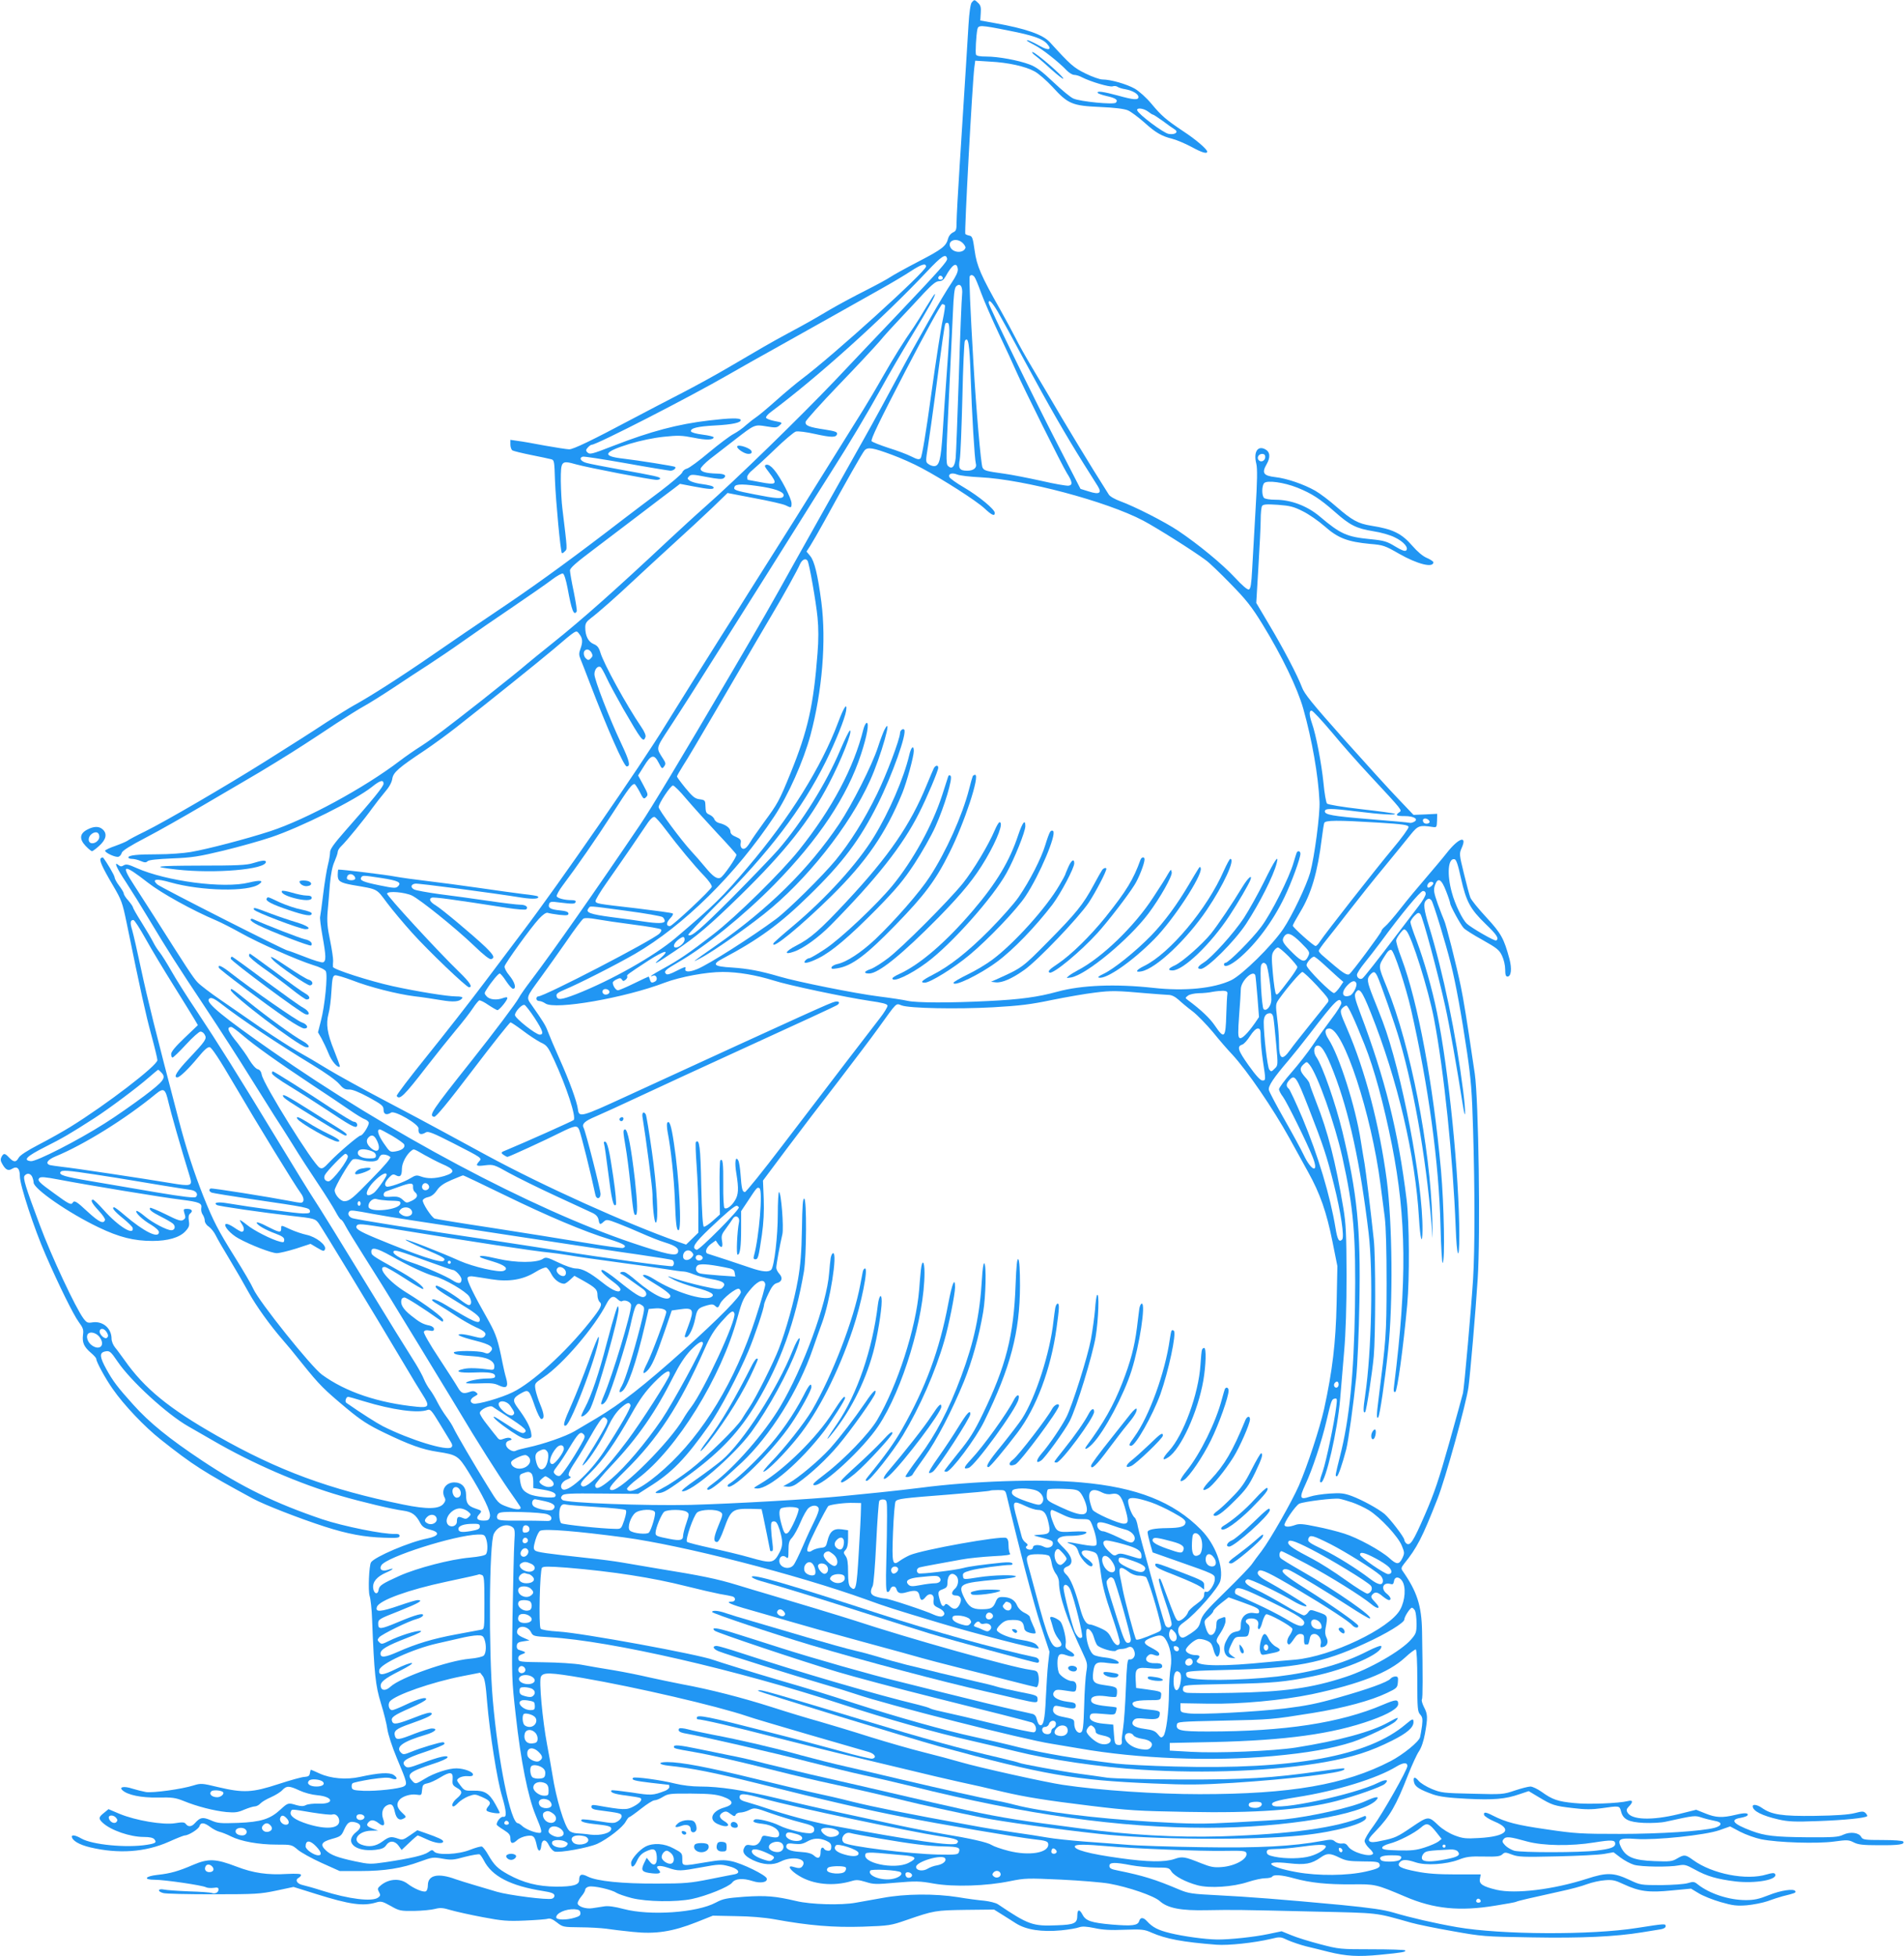 <?xml version="1.0" standalone="no"?>
<!DOCTYPE svg PUBLIC "-//W3C//DTD SVG 20010904//EN"
 "http://www.w3.org/TR/2001/REC-SVG-20010904/DTD/svg10.dtd">
<svg version="1.0" xmlns="http://www.w3.org/2000/svg"
 width="1246pt" height="1280pt" viewBox="0 0 1246 1280"
 preserveAspectRatio="xMidYMid meet">
<g transform="translate(0,1280) scale(0.1,-0.1)"
fill="#2196f3" stroke="none">
<path d="M6359 12784 c-8 -10 -16 -64 -21 -147 -8 -130 -19 -313 -58 -922 -11
-170 -20 -336 -20 -368 0 -51 -3 -59 -24 -68 -14 -7 -27 -23 -31 -38 -13 -51
-36 -70 -192 -151 -87 -45 -171 -92 -187 -103 -17 -12 -89 -51 -160 -87 -72
-36 -176 -92 -231 -124 -127 -75 -157 -92 -282 -159 -111 -60 -171 -95 -389
-223 -78 -46 -213 -120 -300 -165 -88 -45 -233 -121 -324 -169 -269 -143 -388
-200 -415 -200 -14 0 -85 11 -158 24 -73 14 -153 28 -179 31 l-48 7 0 -30 c0
-17 6 -34 13 -39 6 -4 62 -18 122 -30 61 -12 120 -25 132 -28 20 -5 21 -12 25
-142 5 -129 36 -463 45 -472 2 -3 11 2 19 11 17 17 18 1 -16 283 -5 39 -9 118
-10 176 0 135 2 138 102 110 81 -22 489 -101 525 -101 13 0 23 4 23 9 0 10
-24 16 -275 61 -93 17 -187 35 -207 41 -37 10 -51 32 -25 41 6 3 134 -17 282
-43 149 -27 280 -48 292 -49 20 0 40 16 31 25 -5 5 -244 43 -339 54 -143 16
-132 43 42 97 70 21 155 39 222 46 94 10 119 9 196 -6 82 -17 131 -16 131 3 0
4 -32 12 -72 17 -41 5 -73 14 -76 21 -6 21 43 33 157 39 115 6 174 19 168 37
-4 13 -70 12 -205 -4 -206 -24 -386 -72 -625 -165 -150 -58 -157 -60 -175 -42
-9 9 -8 16 5 30 9 10 20 18 26 18 32 0 641 312 897 460 69 40 206 117 305 172
99 55 270 151 380 213 110 62 254 143 320 180 66 37 150 87 186 111 69 45 99
54 99 30 0 -32 -607 -582 -814 -737 -33 -25 -108 -87 -165 -138 -57 -51 -116
-100 -130 -109 -14 -9 -45 -33 -68 -53 -22 -21 -60 -47 -83 -59 -23 -12 -95
-66 -160 -120 -65 -55 -129 -102 -144 -106 -14 -3 -28 -15 -31 -25 -4 -11 -68
-66 -143 -123 -75 -56 -182 -137 -237 -179 -314 -242 -543 -409 -755 -553
-231 -155 -359 -243 -507 -345 -206 -142 -402 -267 -508 -325 -27 -15 -106
-64 -175 -108 -115 -76 -201 -130 -407 -260 -265 -166 -648 -389 -783 -456
-58 -28 -110 -56 -117 -62 -7 -5 -42 -20 -78 -33 -36 -12 -66 -27 -67 -31 -2
-14 71 -47 88 -40 9 3 18 15 21 26 3 13 55 46 157 99 83 43 252 139 376 212
124 73 250 147 280 164 98 56 293 176 380 233 47 30 141 92 210 138 69 45 152
97 185 115 33 18 119 72 190 119 72 48 175 116 230 151 54 35 156 104 225 153
69 49 215 150 325 224 110 75 226 155 258 180 32 24 64 42 71 39 8 -3 20 -42
30 -94 27 -148 41 -185 60 -154 3 5 -6 62 -19 127 -14 66 -25 129 -25 141 0
16 38 50 158 140 86 65 230 175 320 243 90 69 181 138 203 154 l39 30 89 -17
c99 -19 131 -21 131 -8 0 10 -22 16 -92 26 -26 4 -55 13 -65 20 -16 12 -16 15
-3 29 13 13 27 12 114 -5 74 -14 102 -16 112 -8 22 18 6 29 -44 30 -72 2 -107
12 -107 31 0 9 28 38 62 65 34 26 106 82 160 124 133 103 130 102 209 89 59
-10 69 -9 86 7 20 18 19 18 -33 28 -29 6 -54 15 -56 22 -2 6 13 24 34 39 303
226 730 610 1020 918 96 102 124 120 131 83 3 -16 -46 -72 -327 -368 -96 -101
-280 -294 -407 -429 -228 -239 -644 -645 -854 -830 -58 -51 -161 -146 -230
-210 -349 -327 -567 -521 -766 -680 -71 -57 -145 -117 -165 -134 -45 -39 -129
-106 -295 -238 -242 -190 -319 -248 -397 -299 -43 -27 -106 -71 -140 -97 -232
-177 -613 -384 -849 -461 -157 -51 -409 -117 -520 -136 -46 -8 -142 -15 -214
-15 -137 0 -194 -6 -194 -21 0 -5 11 -9 24 -9 13 0 39 -6 57 -14 26 -11 35
-11 45 -1 8 8 64 14 161 18 129 5 173 12 335 51 103 25 242 64 310 87 193 64
554 244 662 330 53 43 76 49 76 21 0 -18 -68 -102 -251 -309 -72 -82 -99 -119
-99 -139 0 -14 -6 -52 -14 -83 -8 -31 -22 -117 -31 -191 -9 -74 -18 -141 -20
-148 -3 -8 4 -63 15 -125 24 -134 25 -166 4 -174 -8 -3 -62 13 -119 36 -57 22
-107 41 -112 41 -16 -1 -833 414 -854 433 -38 35 -7 40 87 13 203 -57 510 -63
580 -11 33 24 7 28 -67 10 -165 -41 -541 9 -735 95 -53 24 -68 27 -84 18 -14
-9 -22 -9 -34 1 -34 29 -15 -16 50 -114 36 -55 102 -161 146 -235 125 -208
186 -304 373 -585 95 -143 225 -345 290 -450 65 -104 137 -219 160 -255 24
-36 78 -121 121 -190 42 -69 117 -184 166 -257 49 -73 100 -155 115 -183 14
-27 30 -50 34 -50 5 0 18 -18 29 -40 11 -22 67 -113 124 -203 57 -89 161 -256
231 -372 71 -115 178 -291 238 -390 61 -99 130 -214 155 -255 101 -171 260
-421 322 -510 37 -52 70 -101 74 -108 14 -23 -22 -24 -83 -2 -60 22 -61 23
-129 134 -88 141 -207 345 -224 382 -7 16 -28 49 -46 73 -18 24 -45 67 -59 95
-14 28 -36 65 -49 82 -13 16 -31 48 -40 70 -8 21 -33 66 -53 99 -86 136 -174
279 -266 430 -216 353 -370 603 -405 655 -20 30 -122 195 -225 365 -265 437
-401 653 -535 855 -65 96 -141 217 -169 267 -29 51 -63 105 -75 120 -13 16
-33 46 -44 69 -11 22 -46 81 -76 129 -31 49 -56 93 -56 98 0 5 -14 25 -30 44
-17 18 -30 39 -30 46 0 7 -14 30 -30 51 -17 22 -30 47 -30 55 0 12 -51 99 -76
130 -1 1 -7 0 -13 -4 -15 -9 7 -58 79 -180 55 -94 61 -109 89 -245 93 -454
125 -599 161 -731 22 -81 40 -156 40 -166 0 -35 -335 -292 -570 -437 -47 -29
-139 -81 -205 -115 -77 -40 -125 -71 -133 -87 -17 -31 -32 -30 -62 1 -28 30
-36 31 -50 5 -8 -16 -7 -27 7 -50 21 -36 38 -43 62 -28 33 20 51 3 51 -49 0
-58 94 -344 168 -513 90 -206 182 -392 217 -440 29 -39 33 -51 28 -86 -6 -49
7 -78 53 -117 19 -16 34 -33 34 -39 0 -19 61 -131 108 -197 73 -105 208 -247
313 -330 216 -171 278 -210 604 -387 76 -41 307 -131 469 -183 152 -49 262
-69 391 -73 84 -3 100 -1 100 12 0 10 -9 14 -30 13 -72 -4 -340 50 -477 96
-306 104 -524 210 -783 382 -218 145 -348 250 -455 370 -101 112 -131 152
-174 230 -43 78 -46 106 -12 115 33 8 39 3 86 -66 86 -127 322 -343 460 -422
25 -14 97 -56 160 -92 261 -152 570 -286 840 -364 134 -39 339 -88 409 -97 57
-8 83 -26 112 -82 13 -23 27 -33 63 -42 68 -17 60 -42 -18 -58 -115 -22 -344
-120 -368 -156 -13 -21 -20 -185 -9 -220 6 -18 14 -87 16 -153 14 -357 22
-434 58 -550 19 -61 38 -137 42 -169 5 -34 30 -112 62 -189 68 -162 70 -171
46 -185 -30 -16 -180 -32 -263 -29 -64 3 -75 6 -78 22 -2 10 0 22 5 27 5 5 58
16 117 26 82 12 116 14 137 6 37 -14 47 1 15 23 -29 18 -97 14 -220 -13 -90
-20 -191 -11 -264 22 -30 14 -56 25 -58 25 -1 0 -4 -10 -6 -22 -2 -18 -10 -23
-34 -25 -18 0 -95 -22 -172 -47 -171 -56 -228 -59 -394 -20 -108 26 -113 26
-162 11 -76 -24 -264 -50 -311 -43 -22 4 -62 14 -88 22 -54 18 -90 12 -66 -10
33 -31 122 -50 232 -48 94 2 115 -1 170 -23 85 -35 198 -64 279 -72 56 -5 76
-2 117 16 27 11 58 21 69 21 10 0 27 9 36 19 10 11 41 29 69 41 29 13 62 33
74 46 28 30 45 30 113 -2 32 -15 81 -28 117 -31 108 -10 113 -60 5 -55 -31 1
-67 -3 -79 -9 -17 -9 -32 -9 -62 -1 -55 17 -57 16 -106 -29 -67 -62 -127 -81
-277 -87 -115 -4 -133 -3 -178 17 -54 23 -69 20 -104 -18 -22 -25 -44 -27 -60
-6 -9 12 -21 13 -70 5 -78 -13 -259 18 -363 61 l-73 31 -29 -24 c-36 -28 -38
-38 -9 -65 54 -50 180 -93 269 -93 38 0 61 -5 69 -15 17 -21 9 -27 -47 -36
-134 -22 -360 0 -431 41 -34 20 -62 26 -62 13 1 -26 48 -54 120 -71 185 -44
361 -32 516 37 51 23 97 41 103 41 25 0 90 41 96 60 8 27 31 25 70 -4 18 -14
45 -28 61 -32 16 -4 50 -17 75 -30 65 -33 183 -54 298 -54 98 0 100 0 139 -33
22 -19 93 -58 157 -87 l118 -53 136 0 c158 0 271 18 390 62 80 29 87 30 147
19 56 -10 72 -9 147 12 47 12 90 19 96 16 6 -4 18 -22 27 -39 53 -104 174
-167 389 -201 51 -8 71 -15 73 -28 2 -9 -5 -19 -16 -22 -29 -10 -283 23 -359
45 -38 11 -104 31 -148 44 -44 13 -99 30 -122 38 -116 43 -183 28 -183 -39 0
-20 -6 -37 -14 -40 -18 -7 -77 18 -119 50 -48 37 -120 33 -172 -8 -25 -20 -26
-25 -15 -46 11 -20 10 -25 -6 -37 -39 -28 -190 -10 -364 45 -52 17 -110 33
-128 37 -38 8 -53 33 -29 47 10 5 17 14 17 20 0 7 -29 9 -92 6 -126 -8 -221 6
-330 48 -136 52 -184 54 -283 12 -97 -42 -150 -57 -234 -66 -83 -9 -96 -32
-18 -32 64 0 310 -36 335 -49 9 -5 32 -6 50 -4 25 4 32 2 32 -11 0 -19 -23
-31 -45 -22 -9 3 -75 8 -148 10 -73 3 -147 8 -164 12 -41 8 -45 -12 -5 -23 15
-5 162 -8 327 -8 279 0 308 2 413 24 l113 24 147 -46 c220 -69 307 -81 392
-56 33 10 42 8 96 -22 56 -32 64 -34 154 -33 52 1 114 7 136 13 35 9 52 8 105
-8 35 -10 129 -31 209 -46 127 -24 161 -27 275 -22 71 3 139 8 150 12 15 4 32
-3 59 -24 38 -30 42 -31 150 -32 61 0 138 -5 171 -9 33 -5 112 -15 175 -21
148 -16 260 1 417 63 l108 43 150 -3 c94 -1 189 -9 255 -21 225 -41 384 -54
576 -48 173 6 184 8 285 43 182 63 192 64 389 67 l185 2 45 -28 c25 -16 69
-43 98 -62 68 -43 169 -58 297 -46 50 5 102 14 117 20 20 7 46 6 100 -5 52
-12 108 -15 198 -11 113 4 129 2 176 -19 94 -41 204 -62 424 -79 79 -6 246 12
357 38 60 15 64 14 110 -8 27 -12 80 -30 118 -40 39 -9 106 -26 150 -37 114
-28 192 -33 335 -19 145 14 175 19 165 29 -4 4 -102 7 -218 7 -207 0 -215 1
-337 33 -69 18 -154 44 -189 59 l-64 26 -86 -18 c-94 -20 -257 -37 -336 -36
-79 1 -223 21 -308 42 -78 19 -115 38 -151 78 -24 26 -43 27 -51 1 -9 -30 -46
-34 -180 -23 -134 12 -170 24 -191 65 -20 38 -34 35 -34 -6 0 -51 -19 -60
-133 -64 -159 -7 -188 4 -387 138 -14 9 -54 19 -90 23 -36 3 -112 13 -170 23
-152 24 -346 23 -495 -5 -66 -12 -144 -26 -174 -31 -97 -18 -297 -12 -391 11
-137 32 -196 37 -338 28 -118 -9 -140 -13 -187 -38 -124 -67 -433 -88 -605
-42 -57 15 -98 21 -125 17 -22 -3 -57 -9 -78 -12 -43 -7 -97 11 -97 33 0 8 11
28 25 45 14 16 25 36 25 44 0 7 10 16 23 19 29 8 149 -19 180 -40 13 -8 59
-24 102 -35 96 -24 289 -27 392 -6 99 21 243 80 264 107 21 28 71 31 136 10
50 -16 96 -8 91 17 -4 22 -162 100 -234 114 -45 9 -75 8 -162 -7 -160 -27
-157 -28 -157 20 0 38 -2 41 -55 69 -63 35 -135 39 -186 13 -40 -21 -94 -82
-94 -107 0 -36 19 -30 38 13 14 31 30 48 56 61 54 26 70 19 74 -32 4 -53 -20
-69 -48 -31 l-18 23 -18 -37 c-22 -47 -13 -58 55 -65 51 -5 62 3 39 26 -24 24
7 30 62 11 70 -24 81 -23 223 3 109 20 123 21 175 7 62 -15 84 -44 40 -53 -13
-2 -86 -17 -163 -32 -125 -25 -162 -29 -345 -29 -231 -1 -394 16 -454 46 -41
21 -56 15 -56 -23 0 -32 -40 -43 -150 -43 -121 1 -215 25 -315 80 -68 38 -91
60 -130 128 -15 27 -34 51 -41 54 -7 3 -42 -7 -78 -21 -77 -31 -214 -37 -236
-11 -10 12 -15 12 -38 -5 -29 -20 -113 -40 -280 -65 -98 -14 -106 -14 -200 6
-112 24 -158 41 -189 71 -40 37 -30 56 38 75 58 16 63 20 81 61 22 48 36 57
73 48 40 -10 43 -35 8 -62 -84 -65 -11 -134 125 -118 41 5 57 12 69 30 21 32
56 31 81 -3 l20 -28 51 48 c27 26 52 47 55 47 2 0 28 -11 58 -25 55 -26 108
-33 108 -14 0 10 -28 24 -117 55 l-52 18 -48 -33 c-43 -30 -50 -32 -78 -22
-46 16 -58 14 -103 -19 -44 -32 -89 -38 -137 -20 -66 25 -22 89 63 91 l47 1
-32 11 c-42 16 -48 24 -33 42 17 20 37 19 68 -5 32 -26 45 -14 30 26 -15 40
-4 78 26 92 29 13 40 3 50 -45 10 -43 29 -58 56 -43 21 11 20 12 -10 40 -32
30 -38 57 -17 82 19 24 74 41 112 35 33 -5 34 -5 37 31 3 32 7 37 35 43 17 3
54 20 83 38 67 41 86 38 82 -12 -3 -32 0 -39 27 -55 39 -21 39 -37 1 -69 -28
-23 -40 -53 -22 -53 5 0 19 11 32 25 13 13 42 32 65 41 41 15 45 15 88 -4 55
-24 64 -38 41 -63 -10 -12 -14 -23 -8 -28 12 -11 84 -22 84 -13 0 4 -13 29
-28 56 -40 72 -71 91 -143 89 -57 -1 -60 0 -86 34 -27 35 -27 36 -8 50 11 7
36 13 55 11 25 -2 35 1 35 11 0 18 -58 39 -107 40 -50 1 -147 -30 -208 -68
-59 -36 -62 -37 -83 -13 -39 43 -17 60 139 111 48 15 90 34 92 41 7 19 -54 5
-167 -37 -86 -32 -95 -33 -110 -19 -28 29 -1 49 129 92 68 23 126 46 128 53 2
6 -2 11 -10 11 -21 0 -148 -38 -205 -62 -49 -20 -55 -20 -69 -6 -38 37 10 72
162 117 61 18 84 41 40 41 -14 0 -66 -16 -115 -35 -101 -40 -117 -42 -126 -16
-11 35 6 49 98 81 119 42 152 59 140 71 -7 7 -44 -3 -104 -27 -121 -47 -144
-51 -153 -28 -10 26 8 39 119 88 55 24 101 49 103 56 7 20 -50 5 -134 -35 -40
-19 -79 -35 -88 -35 -21 0 -30 38 -15 57 36 43 275 126 473 165 l118 23 17
-22 c13 -16 20 -58 29 -174 16 -192 65 -508 98 -615 29 -100 31 -137 7 -132
-16 3 -43 -30 -43 -51 0 -3 20 -19 45 -34 37 -23 45 -34 45 -58 0 -34 15 -37
46 -8 12 11 40 23 63 26 43 6 51 -2 65 -69 9 -38 24 -35 28 4 4 45 30 47 50 4
9 -19 26 -37 37 -41 33 -10 220 24 279 50 69 32 168 109 187 146 9 16 19 29
23 29 4 0 39 25 77 55 38 30 77 55 88 55 11 0 36 10 56 23 33 20 47 22 186 21
120 -1 161 -5 205 -20 72 -25 76 -52 10 -71 -81 -23 -105 -79 -46 -107 60 -29
99 -14 45 18 -34 20 -37 41 -8 57 18 9 27 7 49 -10 23 -17 29 -18 34 -6 3 8
17 15 30 15 14 0 41 7 60 17 34 16 37 15 141 -22 58 -20 145 -47 193 -59 72
-18 88 -26 90 -43 2 -14 -4 -23 -16 -27 -27 -9 -157 21 -212 49 -49 25 -146
48 -161 39 -21 -13 -5 -22 52 -28 66 -8 114 -40 107 -74 -4 -18 -20 -19 -75
-7 -27 6 -34 4 -39 -11 -14 -40 -36 -55 -70 -48 -26 5 -34 2 -43 -15 -17 -30
0 -55 55 -82 68 -32 131 -36 182 -10 76 39 176 20 145 -27 -11 -18 -24 -19
-60 -8 -47 15 -23 -23 37 -59 92 -56 223 -69 341 -34 32 10 48 9 94 -5 50 -16
68 -17 198 -5 130 11 154 11 248 -6 132 -23 345 -16 499 16 99 20 114 20 334
10 127 -6 268 -18 314 -26 128 -23 293 -80 331 -114 52 -47 139 -64 311 -60
177 3 196 3 700 -9 436 -10 393 -5 635 -73 39 -11 160 -36 270 -55 195 -35
208 -36 519 -41 330 -6 549 5 721 33 50 8 105 17 123 20 19 3 32 11 32 19 0
19 1 19 -186 -10 -299 -48 -892 -45 -1179 5 -149 26 -304 62 -415 95 -64 19
-148 31 -340 50 -383 36 -615 54 -816 64 -163 8 -187 12 -245 36 -160 68 -239
92 -401 125 -47 9 -58 15 -58 31 0 24 34 25 143 4 43 -8 117 -15 163 -15 79 0
85 -1 100 -26 21 -31 93 -69 171 -90 79 -21 232 -11 331 22 40 13 90 24 112
24 21 0 42 5 45 10 10 16 63 12 145 -11 106 -29 214 -40 375 -39 155 2 159 1
350 -80 188 -81 357 -98 592 -59 70 11 131 22 135 25 7 5 102 27 293 69 61 13
137 33 170 46 33 12 86 24 118 26 49 4 67 0 122 -26 103 -48 166 -56 314 -41
l127 12 50 -30 c27 -17 92 -43 144 -58 80 -23 106 -26 171 -21 43 4 104 16
136 27 32 12 76 26 98 32 81 20 89 23 84 33 -8 19 -96 6 -175 -26 -63 -25 -94
-32 -149 -32 -111 0 -238 42 -315 103 -22 18 -29 19 -65 8 -22 -7 -101 -12
-175 -13 -132 0 -136 1 -204 33 -106 50 -151 51 -283 8 -218 -70 -466 -100
-588 -72 -93 22 -118 39 -110 74 l5 27 -162 0 c-119 0 -189 5 -258 19 -105 20
-131 35 -110 60 16 20 44 20 104 0 65 -22 199 -14 281 17 51 20 76 23 164 21
84 -2 108 1 122 14 16 15 21 15 63 -1 41 -16 74 -17 294 -12 136 3 275 10 309
16 l62 11 46 -35 c25 -19 65 -40 88 -47 47 -14 231 -16 293 -4 37 7 49 4 105
-27 79 -44 146 -63 267 -78 134 -15 281 12 258 49 -5 8 -20 7 -54 -3 -133 -41
-357 3 -482 94 -51 37 -58 37 -105 10 -32 -19 -47 -21 -148 -17 -135 5 -185
26 -217 87 -29 57 -14 66 98 58 127 -9 451 25 543 57 l71 25 66 -35 c37 -19
99 -41 137 -49 110 -22 368 -30 477 -15 86 12 96 11 128 -5 29 -15 59 -19 165
-19 131 -1 172 5 160 24 -4 6 -59 10 -135 10 -118 0 -130 2 -140 20 -15 29
-72 36 -117 15 -32 -16 -65 -18 -238 -17 -211 2 -275 9 -363 42 -120 45 -144
73 -72 85 22 4 42 11 45 15 11 18 -16 20 -77 5 -88 -21 -129 -19 -198 9 l-60
24 -117 -29 c-173 -42 -307 -38 -333 12 -8 14 -6 23 10 39 29 29 26 44 -7 35
-59 -15 -261 -23 -352 -13 -106 10 -143 23 -212 73 -27 19 -60 35 -74 35 -13
0 -60 -12 -102 -26 -76 -26 -83 -26 -278 -21 -189 4 -204 6 -265 31 -36 15
-75 39 -87 54 -25 30 -38 25 -29 -12 7 -28 38 -47 125 -78 41 -14 99 -22 220
-28 177 -9 253 -2 345 30 l60 20 65 -39 c88 -53 103 -58 224 -72 81 -10 124
-10 188 -1 117 17 117 17 127 -20 13 -53 49 -71 150 -76 49 -2 113 1 143 8
192 42 189 42 238 26 25 -8 63 -17 84 -21 49 -8 48 -31 -2 -45 -84 -22 -353
-40 -621 -40 -253 0 -291 2 -480 30 -195 28 -264 46 -351 90 -46 24 -62 25
-57 4 2 -8 32 -28 68 -43 124 -51 80 -98 -102 -108 -85 -5 -105 -3 -158 17
-37 14 -79 40 -107 66 -65 62 -66 62 -175 -12 -93 -63 -108 -71 -198 -89 -47
-11 -68 -11 -78 -3 -10 9 -3 22 41 67 92 95 134 168 211 366 26 66 58 136 72
156 16 24 30 66 39 115 19 106 18 127 -6 173 -11 22 -18 45 -14 51 6 9 6 151
1 445 -3 170 -33 261 -128 397 -10 14 -8 22 10 45 85 105 119 171 218 423 52
130 190 629 204 735 11 83 46 485 60 705 19 287 6 1175 -19 1345 -5 33 -12 78
-15 100 -33 227 -60 393 -76 469 -29 140 -98 413 -110 435 -5 11 -24 59 -41
106 -26 75 -29 91 -19 121 19 56 42 44 73 -36 15 -38 27 -75 27 -81 0 -15 67
-138 88 -161 8 -10 63 -45 123 -78 94 -53 110 -65 128 -103 12 -25 21 -63 21
-90 0 -35 4 -47 15 -47 24 0 30 50 13 115 -36 134 -54 167 -151 272 -52 56
-99 114 -105 130 -6 15 -25 86 -42 157 -31 126 -31 130 -15 167 39 86 -20 67
-98 -33 -29 -37 -91 -110 -138 -165 -47 -54 -121 -143 -163 -197 -43 -55 -89
-108 -102 -118 -13 -11 -24 -24 -24 -30 0 -11 -195 -274 -211 -283 -12 -8 -40
8 -96 56 -26 22 -60 51 -75 64 -16 13 -28 28 -28 33 0 6 21 36 46 67 26 32 94
119 152 194 58 75 162 206 233 291 70 85 147 180 171 210 47 58 58 62 142 49
28 -4 28 -3 30 41 l1 45 -78 -4 -77 -3 -99 104 c-54 56 -214 232 -355 390
-208 234 -260 297 -276 341 -29 77 -120 251 -216 412 l-83 140 14 235 c8 129
15 269 15 310 0 41 4 81 9 89 7 11 28 13 103 8 79 -6 104 -12 163 -42 39 -19
104 -64 145 -100 86 -76 148 -100 296 -114 85 -7 97 -11 189 -64 121 -69 225
-95 225 -56 0 5 -19 18 -42 28 -27 11 -63 42 -96 80 -70 81 -128 109 -268 131
-87 14 -125 35 -227 123 -46 41 -109 88 -140 106 -74 42 -187 81 -261 89 -78
9 -90 27 -58 83 27 46 24 82 -8 99 -50 27 -78 -18 -59 -93 8 -33 7 -110 -5
-308 -8 -145 -18 -319 -22 -387 -5 -94 -10 -125 -21 -129 -9 -4 -43 25 -93 79
-81 87 -236 215 -370 305 -86 58 -285 159 -378 193 -36 13 -69 32 -76 44 -7
12 -53 84 -101 161 -48 77 -139 228 -203 335 -63 107 -149 254 -192 325 -43
72 -95 164 -115 205 -21 41 -66 125 -100 185 -125 221 -153 284 -167 386 -11
80 -16 94 -33 97 -11 2 -24 7 -28 11 -7 7 46 985 59 1090 l6 44 96 -6 c119 -6
232 -31 292 -64 25 -13 78 -59 118 -102 101 -111 128 -123 311 -131 95 -4 158
-12 182 -22 19 -8 66 -43 105 -77 77 -70 116 -92 188 -110 27 -7 81 -30 121
-51 69 -38 105 -49 105 -32 0 15 -75 80 -155 132 -115 77 -144 102 -209 180
-35 42 -80 82 -110 100 -54 30 -157 60 -212 60 -16 0 -66 17 -110 39 -78 38
-99 57 -232 203 -46 52 -159 91 -362 127 l-95 17 3 48 c3 38 -1 52 -17 67 -24
23 -25 23 -42 3z m241 -184 c159 -31 223 -53 253 -88 34 -38 9 -45 -46 -14
-56 31 -87 44 -87 37 0 -3 23 -16 50 -30 50 -25 160 -112 212 -167 15 -15 36
-28 48 -28 12 0 35 -7 51 -16 57 -29 179 -65 200 -59 11 4 25 2 32 -3 7 -5 30
-13 52 -16 48 -9 85 -31 85 -51 0 -21 -31 -19 -135 10 -92 25 -140 32 -131 17
3 -5 30 -14 60 -21 59 -13 75 -26 58 -43 -14 -14 -232 7 -277 27 -17 6 -76 55
-131 107 -77 73 -113 100 -156 116 -74 28 -206 52 -283 52 -42 0 -65 4 -68 13
-5 13 1 126 9 165 6 29 20 29 204 -8z m913 -530 c14 -11 28 -20 32 -20 4 0 33
-19 65 -42 31 -24 66 -48 76 -54 30 -18 4 -38 -39 -30 -34 6 -197 128 -205
154 -6 19 42 14 71 -8z m-1212 -861 c11 -11 19 -25 17 -31 -12 -36 -79 -34
-98 3 -24 45 41 68 81 28z m-33 -170 c2 -17 -12 -47 -41 -90 -58 -85 -217
-363 -362 -634 -65 -121 -138 -256 -163 -300 -24 -44 -75 -134 -112 -200 -37
-66 -129 -230 -205 -365 -76 -135 -159 -283 -185 -330 -148 -267 -223 -398
-403 -705 -355 -605 -534 -902 -609 -1013 -291 -431 -571 -830 -711 -1015 -37
-48 -74 -101 -82 -117 -18 -34 -161 -224 -310 -412 -263 -331 -281 -358 -244
-366 12 -2 87 89 253 307 130 171 241 311 247 311 5 0 42 -25 82 -55 39 -30
92 -64 115 -76 40 -18 48 -28 87 -112 82 -177 148 -378 129 -396 -8 -7 -309
-142 -439 -196 -38 -15 -39 -17 -21 -31 11 -8 23 -14 27 -14 9 0 249 110 346
159 95 47 110 49 123 19 13 -32 76 -284 106 -425 6 -33 34 -29 34 4 0 28 -97
408 -111 434 -13 25 9 44 78 73 35 15 174 78 310 142 137 64 399 185 583 269
468 214 673 309 688 318 23 15 13 29 -15 22 -32 -8 -118 -46 -1367 -620 -293
-135 -307 -139 -314 -84 -6 50 -57 189 -119 327 -35 78 -70 161 -78 183 -14
39 -33 69 -104 170 -39 55 -41 48 59 185 37 50 111 155 165 232 53 78 104 146
113 151 11 6 44 4 87 -4 39 -7 147 -23 240 -35 94 -12 174 -26 180 -31 6 -6 2
-16 -10 -28 -47 -45 -752 -411 -793 -411 -7 0 -12 -7 -12 -15 0 -8 8 -15 18
-15 10 0 28 -7 41 -16 62 -44 523 37 781 136 101 38 272 70 379 70 101 0 218
-20 334 -56 95 -31 467 -109 627 -133 84 -12 116 -20 118 -31 1 -9 -22 -47
-52 -85 -61 -78 -291 -379 -637 -832 -127 -167 -237 -303 -244 -303 -17 0 -22
20 -29 117 -3 40 -9 81 -15 90 -18 33 -25 -13 -12 -87 16 -99 14 -138 -10
-176 -22 -36 -53 -59 -68 -49 -5 3 -9 72 -8 155 1 138 -3 173 -19 157 -4 -3
-6 -85 -5 -180 l2 -174 -47 -42 c-26 -23 -52 -40 -58 -38 -7 2 -13 93 -17 271
-5 252 -12 306 -35 283 -4 -3 -1 -75 5 -159 6 -84 11 -216 11 -293 l0 -141
-40 -39 -40 -39 -52 18 c-337 119 -882 365 -1253 566 -82 45 -208 113 -280
152 -71 39 -247 133 -390 208 -143 75 -309 167 -370 204 -60 37 -150 90 -199
117 -48 28 -154 96 -235 151 -80 56 -200 138 -266 184 -66 45 -134 97 -152
116 -29 30 -74 100 -282 428 -40 63 -100 156 -133 207 -91 139 -71 143 89 18
88 -69 292 -182 448 -248 33 -14 105 -51 159 -81 117 -66 370 -178 475 -211
42 -12 78 -30 83 -40 14 -24 -6 -227 -32 -325 l-19 -75 23 -40 c12 -22 33 -66
46 -98 19 -50 62 -99 74 -86 2 2 -15 49 -37 104 -46 114 -55 174 -37 242 8 27
16 93 19 148 5 85 9 100 24 103 9 2 59 -13 110 -32 114 -45 297 -91 408 -105
46 -5 124 -17 172 -25 87 -15 126 -11 142 13 4 7 -10 11 -41 11 -57 0 -259 33
-414 67 -150 33 -390 110 -391 126 -1 7 0 24 1 39 1 15 -8 76 -20 135 -18 85
-21 125 -16 188 4 44 11 125 15 180 6 66 16 117 30 147 11 26 21 54 21 63 0 9
10 26 23 38 33 31 156 182 202 247 22 30 59 78 82 105 28 32 46 63 50 88 6 43
41 73 214 188 52 35 144 102 204 149 219 172 523 416 634 509 160 136 150 130
172 102 22 -27 24 -52 7 -98 -10 -27 -10 -40 1 -66 7 -17 35 -88 61 -157 114
-298 223 -545 241 -545 27 0 19 34 -36 151 -76 160 -175 416 -175 452 0 32 22
58 40 47 6 -4 23 -35 39 -69 15 -34 66 -127 111 -207 120 -207 130 -220 144
-182 4 10 -6 35 -28 67 -98 144 -245 412 -267 486 -10 33 -20 46 -45 56 -35
15 -54 54 -54 109 0 26 8 38 38 61 49 37 164 138 282 249 53 50 168 155 255
235 88 80 204 187 258 239 l98 95 177 -34 c97 -18 189 -39 204 -47 36 -18 38
-17 38 13 0 32 -73 173 -115 221 -19 23 -37 34 -49 32 -17 -4 -14 -10 18 -52
57 -75 50 -83 -59 -62 -42 8 -79 15 -81 15 -2 0 -4 8 -4 19 0 10 15 30 33 44
17 14 84 75 147 136 63 61 126 114 138 117 13 4 70 -3 126 -16 110 -24 139
-24 144 1 2 12 -14 18 -79 28 -107 16 -131 26 -127 51 2 10 98 117 213 237
116 120 237 250 270 288 32 39 95 108 140 155 44 47 113 120 152 163 54 57 79
77 98 77 19 0 31 9 43 31 44 80 74 98 80 48z m-98 -60 c0 -5 -7 -9 -15 -9 -15
0 -20 12 -9 23 8 8 24 -1 24 -14z m207 9 c6 -7 25 -53 43 -103 18 -49 70 -169
115 -265 46 -96 97 -208 115 -249 45 -103 301 -618 332 -667 36 -56 39 -78 11
-82 -13 -2 -94 12 -180 32 -87 19 -194 40 -238 46 -122 17 -134 20 -145 40
-11 20 -42 384 -60 690 -21 359 -29 554 -24 562 7 12 20 10 31 -4z m-81 -117
c-3 -25 -13 -264 -21 -531 -9 -267 -18 -509 -21 -538 -6 -57 -25 -76 -51 -50
-13 14 -12 61 6 429 11 228 23 485 27 572 5 120 10 161 21 173 26 26 45 -1 39
-55z m232 -108 c22 -38 104 -187 182 -333 150 -278 266 -480 384 -668 39 -62
79 -126 90 -143 28 -46 10 -57 -58 -35 l-55 17 -145 282 c-167 324 -456 918
-456 935 0 27 20 8 58 -55z m-344 39 c2 -4 -4 -46 -14 -93 -11 -47 -45 -268
-76 -490 -33 -244 -61 -409 -69 -417 -10 -11 -21 -9 -61 11 -27 14 -94 39
-149 56 -55 18 -105 38 -111 44 -8 9 48 126 219 455 128 246 235 442 243 442
7 0 15 -4 18 -8z m28 -198 c-2 -43 -10 -164 -18 -269 -8 -104 -19 -269 -25
-365 -12 -181 -22 -220 -57 -220 -10 0 -27 6 -37 14 -18 13 -18 17 -2 117 9
57 30 208 47 334 45 343 61 459 67 468 3 4 10 6 16 4 8 -3 11 -29 9 -83z m140
-267 c8 -244 26 -542 34 -570 9 -28 -15 -47 -56 -47 -51 0 -60 14 -49 75 5 28
12 210 17 405 4 196 12 361 16 369 22 35 31 -18 38 -232z m-512 -514 c52 -19
138 -57 190 -85 141 -75 358 -214 412 -264 49 -46 68 -54 68 -30 0 23 -104
109 -201 166 -50 29 -93 60 -96 68 -9 22 17 31 51 17 17 -7 85 -15 151 -18
286 -14 826 -157 1067 -284 85 -45 324 -195 411 -260 21 -15 93 -84 160 -153
102 -104 137 -148 209 -265 126 -205 229 -418 267 -553 57 -203 98 -435 106
-607 4 -84 -33 -362 -61 -465 -24 -84 -118 -282 -176 -368 -74 -110 -270 -302
-341 -336 -114 -54 -304 -73 -510 -50 -247 27 -470 18 -627 -25 -127 -35 -244
-51 -449 -61 -253 -13 -474 -12 -531 1 -25 6 -110 19 -190 29 -152 19 -535 96
-649 130 -126 37 -207 52 -311 59 -121 7 -134 20 -60 59 234 124 373 225 564
412 222 216 333 364 451 600 94 188 193 466 172 486 -9 9 -27 -6 -27 -22 0
-38 -89 -274 -151 -400 -83 -170 -176 -317 -271 -433 -86 -104 -311 -326 -389
-384 -159 -118 -442 -298 -516 -328 -56 -23 -87 -20 -77 6 5 12 -10 7 -55 -16
-44 -23 -65 -29 -72 -22 -17 17 -6 27 80 77 176 101 430 307 627 507 292 297
480 580 569 855 39 119 54 204 37 204 -6 0 -16 -19 -22 -42 -62 -251 -205
-520 -419 -788 -114 -144 -416 -441 -566 -556 -155 -120 -224 -167 -327 -223
-72 -40 -99 -58 -63 -45 20 8 32 -25 14 -37 -22 -13 -30 -11 -36 11 -3 11 -7
20 -8 20 -2 0 -45 -20 -96 -45 -51 -25 -98 -45 -105 -45 -14 0 -34 30 -34 50
0 6 12 16 26 22 20 10 27 9 34 -2 7 -11 11 -11 24 -1 9 7 13 17 11 22 -6 9 0
13 139 104 107 69 148 76 75 12 -56 -49 -30 -36 96 49 146 98 228 168 429 364
295 289 454 489 580 731 82 156 158 349 138 349 -5 0 -33 -57 -63 -127 -92
-218 -248 -469 -406 -653 -36 -41 -171 -182 -301 -313 -212 -212 -270 -262
-288 -244 -3 3 82 92 188 199 340 339 556 622 712 935 65 132 125 281 133 331
9 60 -14 27 -53 -77 -109 -291 -317 -624 -591 -946 -162 -192 -225 -253 -470
-461 -141 -120 -423 -279 -652 -369 -99 -38 -124 -41 -129 -12 -3 14 10 23 50
40 92 38 338 163 463 235 319 185 662 523 912 900 91 137 191 362 237 532 77
288 104 617 71 871 -23 176 -45 268 -73 301 l-24 29 24 37 c13 20 55 93 93
162 141 257 248 446 263 463 21 23 53 18 182 -30z m2440 -13 c0 -24 -26 -38
-42 -22 -16 16 -2 42 22 42 13 0 20 -7 20 -20z m210 -201 c96 -39 148 -73 246
-159 98 -87 140 -108 251 -126 48 -7 111 -25 140 -40 59 -28 93 -68 75 -86 -7
-7 -28 0 -71 26 -54 33 -72 39 -163 48 -154 15 -195 33 -332 149 -82 69 -188
109 -289 109 -36 0 -68 5 -75 12 -16 16 -15 80 1 97 19 20 129 5 217 -30z
m-3495 5 c99 -17 145 -39 131 -63 -10 -16 -47 -14 -183 13 -134 26 -145 30
-136 51 7 20 63 19 188 -1z m290 -484 c11 -18 55 -267 65 -370 7 -69 7 -149 0
-234 -26 -341 -63 -506 -177 -786 -74 -182 -84 -199 -173 -320 -42 -58 -82
-115 -88 -127 -7 -12 -19 -29 -28 -38 -21 -21 -43 -4 -37 29 4 21 -1 27 -31
40 -25 10 -36 21 -36 35 0 22 -30 45 -72 55 -15 3 -29 14 -33 25 -3 10 -17 23
-30 29 -26 12 -27 15 -29 67 -1 27 -5 31 -38 35 -30 4 -45 16 -92 73 -31 38
-56 72 -56 76 0 4 18 36 40 71 23 34 113 187 202 339 308 528 331 566 381 651
73 122 166 290 182 328 14 31 38 42 50 22z m-1414 -601 c9 -17 8 -25 -5 -37
-12 -13 -18 -13 -30 -2 -16 13 -21 42 -9 53 13 13 32 7 44 -14z m4845 -521
c65 -79 175 -203 244 -277 224 -241 216 -232 197 -246 -28 -20 -20 -25 37 -25
60 0 92 -21 59 -38 -10 -5 -22 -8 -28 -6 -5 2 -124 13 -264 24 -244 20 -291
29 -291 51 0 20 35 21 203 0 169 -21 266 -26 255 -16 -3 3 -102 17 -219 30
-129 15 -218 30 -225 37 -6 7 -17 68 -23 135 -13 128 -49 317 -76 392 -18 53
-19 81 -2 81 8 0 67 -64 133 -142z m-4225 -435 c41 -48 130 -147 199 -221 69
-73 127 -138 129 -144 5 -13 -86 -145 -105 -152 -23 -9 -48 8 -100 71 -26 32
-67 78 -90 103 -65 70 -214 271 -214 289 1 24 78 141 94 141 8 0 47 -39 87
-87z m-135 -201 c81 -108 188 -237 252 -303 30 -31 52 -63 50 -72 -4 -19 -258
-257 -274 -257 -26 0 -25 22 1 50 15 15 23 30 17 33 -5 4 -110 18 -233 33
-269 31 -266 31 -272 47 -2 6 30 61 72 120 42 59 114 164 161 232 47 69 97
143 112 165 18 25 33 37 42 34 8 -3 41 -40 72 -82z m4999 47 c-8 -12 -32 -12
-40 1 -11 18 5 31 26 20 11 -6 17 -15 14 -21z m-330 -2 c159 -10 190 -15 193
-28 1 -9 -46 -74 -106 -145 -108 -129 -442 -555 -475 -606 -10 -16 -22 -28
-28 -28 -13 0 -149 122 -149 133 0 5 22 45 49 90 72 118 114 261 141 481 6 47
13 93 16 101 7 18 81 19 359 2z m536 -365 c34 -152 61 -201 160 -297 75 -72
91 -97 70 -109 -9 -6 -160 81 -192 110 -28 26 -77 125 -98 204 -33 119 -25
226 17 218 12 -2 23 -34 43 -126z m-181 -31 c0 -12 -29 -35 -36 -28 -11 10 5
37 21 37 8 0 15 -4 15 -9z m-50 -70 c0 -11 -20 -46 -45 -78 -25 -32 -91 -119
-147 -193 -125 -165 -210 -273 -222 -282 -15 -10 -36 3 -36 23 0 10 22 44 48
76 26 32 74 94 107 138 134 183 260 335 277 335 11 0 18 -7 18 -19z m38 -43
c12 -16 92 -277 126 -413 33 -130 69 -329 107 -584 25 -170 32 -257 39 -501
12 -400 12 -781 0 -980 -12 -188 -57 -700 -66 -745 -4 -16 -44 -163 -90 -326
-67 -238 -98 -330 -159 -470 -77 -177 -97 -208 -122 -188 -7 6 -13 17 -13 23
0 17 -94 139 -130 170 -43 35 -143 90 -214 117 -50 18 -72 21 -145 16 -47 -3
-105 -12 -128 -20 -67 -23 -72 -10 -30 80 44 94 107 283 137 413 32 137 35
145 54 148 16 4 17 -2 11 -50 -13 -105 -65 -356 -89 -426 -20 -57 -22 -72 -11
-72 30 0 108 340 125 545 6 66 17 206 26 310 11 124 16 300 16 505 -1 269 -4
333 -21 435 -51 305 -102 502 -177 692 -24 62 -44 117 -44 122 0 6 -13 26 -30
44 -35 41 -37 57 -9 83 21 19 21 18 39 -3 52 -65 164 -381 214 -603 75 -337
90 -518 83 -983 -7 -441 -36 -734 -98 -976 -32 -129 -33 -131 -20 -131 8 0 37
84 61 177 14 55 47 293 65 468 8 77 18 300 21 495 9 482 -14 709 -111 1115
-45 185 -131 432 -171 489 -19 27 -18 65 3 73 27 11 58 -37 111 -174 101 -261
174 -596 228 -1048 31 -256 20 -779 -22 -1063 -14 -91 -14 -125 0 -111 8 8 46
255 56 364 12 137 13 651 0 765 -22 206 -51 440 -60 495 -6 33 -17 101 -25
151 -34 222 -142 559 -211 664 -28 43 -26 70 5 70 92 0 276 -560 335 -1020 8
-63 21 -160 28 -215 8 -67 12 -212 12 -435 -1 -339 -3 -357 -54 -765 -12 -93
-12 -121 -1 -110 10 11 43 233 65 440 33 310 28 831 -9 1115 -48 360 -142 719
-260 990 -46 105 -48 115 -30 134 9 9 21 16 26 16 11 0 53 -90 119 -256 63
-157 125 -386 179 -656 95 -482 99 -892 15 -1567 -6 -43 -4 -53 7 -49 13 4 52
287 78 570 16 173 14 541 -4 688 -55 448 -140 789 -304 1223 -32 85 -39 113
-31 128 24 43 41 21 100 -126 176 -441 292 -935 316 -1346 8 -138 22 -186 23
-79 3 314 -137 1041 -262 1370 -14 36 -41 106 -61 155 -40 102 -43 121 -19
147 22 24 30 23 46 -9 18 -35 119 -324 146 -419 103 -353 185 -846 215 -1284
2 -30 1 19 -1 110 -13 474 -143 1140 -297 1519 -59 146 -59 135 -9 213 15 25
28 35 38 32 18 -7 94 -237 129 -389 114 -502 183 -1004 193 -1422 3 -133 10
-240 14 -237 16 10 9 381 -11 607 -52 571 -151 1100 -258 1386 -22 57 -38 111
-35 120 2 10 15 31 28 47 21 26 25 27 38 14 35 -35 144 -383 181 -575 65 -337
125 -920 142 -1362 7 -201 24 -240 24 -55 -1 396 -69 1079 -146 1455 -31 154
-84 339 -134 473 -22 57 -40 111 -40 120 0 8 12 27 26 41 22 22 28 23 39 12
15 -16 118 -399 164 -609 26 -118 74 -388 113 -635 19 -124 22 -61 3 88 -46
366 -131 777 -225 1081 -32 106 -37 145 -18 164 15 15 23 15 36 0z m-5268 -68
c122 -16 229 -35 236 -41 8 -6 14 -18 14 -25 0 -17 -44 -18 -138 -4 -37 6
-132 19 -211 29 -143 19 -172 31 -149 58 13 16 -13 18 248 -17z m-3147 -183
c37 -67 120 -205 184 -307 64 -102 125 -202 137 -222 l21 -36 -88 -84 c-59
-56 -87 -90 -87 -105 0 -13 4 -23 9 -23 5 0 45 38 88 85 43 47 86 85 95 85 10
0 22 -9 28 -21 15 -26 6 -39 -104 -156 -78 -82 -103 -123 -76 -123 16 0 75 57
136 131 40 49 63 69 76 67 13 -2 63 -77 160 -243 154 -263 398 -661 436 -712
25 -33 24 -63 -1 -63 -8 0 -39 5 -68 11 -135 26 -515 87 -521 82 -13 -7 -9
-20 8 -27 8 -3 124 -22 257 -42 370 -54 381 -57 385 -77 3 -14 -4 -17 -45 -17
-40 0 -324 38 -511 69 -49 7 -76 1 -53 -14 13 -8 300 -49 489 -71 151 -17 154
-18 177 -48 22 -30 353 -574 553 -911 52 -88 110 -184 129 -213 47 -73 40 -85
-39 -77 -253 25 -466 97 -621 210 -71 52 -412 478 -449 561 -11 26 -64 117
-118 203 -115 184 -143 239 -209 403 -61 154 -112 311 -161 498 -153 584 -205
794 -245 981 -25 118 -52 236 -60 263 -15 49 -13 66 8 66 7 0 42 -55 80 -123z
m7562 -27 c55 -55 58 -61 47 -85 -21 -45 -39 -42 -99 16 -69 68 -77 83 -61
109 21 34 50 23 113 -40z m-4035 21 c0 -20 -35 -51 -57 -51 -22 0 -14 27 13
49 33 26 44 26 44 2z m3953 -109 c31 -32 57 -63 57 -70 0 -7 -23 -43 -51 -80
-76 -100 -80 -105 -89 -96 -5 5 -14 65 -20 132 -10 109 -9 127 5 148 8 13 21
24 28 24 7 0 38 -26 70 -58z m229 -51 c29 -27 70 -64 91 -83 l38 -33 -23 -34
c-13 -19 -29 -36 -37 -39 -16 -5 -181 160 -181 182 0 17 34 56 49 56 6 0 34
-22 63 -49z m-375 -3 c11 -14 33 -170 33 -230 0 -40 -33 -79 -51 -61 -12 12
-26 261 -16 287 8 19 21 21 34 4z m332 -138 c75 -82 82 -92 70 -109 -8 -10
-60 -76 -116 -145 -56 -70 -115 -144 -130 -166 -53 -74 -73 -62 -73 43 0 38
-5 111 -12 162 -11 93 -11 95 13 129 51 72 140 176 152 176 7 0 50 -41 96 -90z
m-404 68 c2 -7 8 -71 14 -143 l10 -130 -25 -37 c-49 -70 -88 -109 -102 -100
-11 7 -11 36 -3 148 6 76 11 153 11 171 0 54 81 131 95 91z m661 -52 c7 -18
-21 -72 -41 -80 -51 -19 -62 20 -18 66 29 31 51 36 59 14z m-4888 -53 c5 -17
-26 -29 -40 -15 -6 6 -7 15 -3 22 9 14 37 9 43 -7z m3522 -13 c58 -5 119 -9
136 -10 21 0 43 -11 67 -32 19 -18 61 -53 92 -76 31 -24 90 -85 132 -135 41
-51 98 -117 127 -147 98 -106 266 -352 374 -547 34 -62 89 -161 122 -221 79
-142 121 -263 160 -457 l32 -160 -5 -245 c-6 -260 -27 -437 -82 -690 -29 -128
-108 -369 -165 -501 -45 -103 -187 -353 -244 -428 -23 -29 -51 -68 -63 -85
-11 -17 -89 -98 -172 -179 -132 -129 -153 -154 -164 -194 -10 -39 -20 -51 -64
-81 -44 -29 -55 -33 -68 -22 -8 7 -15 25 -15 41 0 22 10 35 43 58 73 52 222
222 233 267 23 91 -33 240 -126 334 -180 183 -420 278 -785 310 -267 24 -716
9 -1050 -35 -60 -8 -180 -21 -265 -30 -85 -8 -198 -20 -250 -25 -198 -20 -700
-49 -990 -57 -291 -7 -819 13 -839 32 -12 11 -12 17 -2 29 11 13 49 15 255 13
l242 -2 69 44 c153 95 240 185 397 407 68 97 190 327 256 484 40 95 102 279
102 303 0 6 13 40 29 73 21 45 36 63 54 68 34 8 42 34 17 61 -11 12 -20 30
-20 40 0 18 23 147 40 219 10 45 -8 276 -22 276 -4 0 -8 -65 -8 -145 0 -144
-23 -338 -42 -362 -16 -19 -58 -16 -139 12 -66 23 -243 81 -276 91 -23 6 -13
40 19 64 l32 23 14 -21 c23 -34 35 -26 27 18 -6 34 -2 45 27 83 18 25 38 53
44 63 17 28 48 11 40 -24 -12 -59 -19 -212 -9 -212 16 0 23 52 23 174 l0 111
40 60 c64 97 65 99 80 90 23 -14 -2 -319 -36 -442 -5 -17 -2 -23 9 -23 18 0
21 12 43 160 11 79 15 152 12 235 l-5 120 157 210 c87 116 238 314 336 440 97
127 215 282 260 345 129 179 115 165 155 151 53 -19 361 -25 599 -12 175 10
247 19 385 48 94 19 220 41 280 48 109 14 143 13 345 -5z m522 -5 c-2 -11 -5
-70 -7 -132 -4 -156 -13 -165 -74 -75 -33 49 -91 104 -176 167 -20 15 -20 15
-1 30 11 9 42 15 70 16 28 0 69 4 91 9 22 4 54 7 70 7 24 -2 29 -6 27 -22z
m-6585 -63 c122 -96 377 -266 598 -400 82 -49 154 -101 173 -123 27 -32 40
-39 65 -38 22 1 63 -15 130 -51 87 -48 97 -56 97 -82 0 -30 20 -37 50 -18 24
15 182 -77 179 -104 -4 -37 14 -47 49 -25 14 8 48 -5 177 -71 191 -98 191 -97
170 -120 -25 -28 -18 -33 40 -25 54 6 58 5 156 -50 55 -30 194 -99 307 -151
114 -53 222 -103 240 -111 23 -11 35 -25 39 -44 6 -34 10 -35 35 -12 17 15 23
14 91 -12 39 -15 111 -45 158 -66 47 -21 115 -48 151 -59 71 -22 94 -40 84
-66 -10 -26 -74 -12 -295 62 -657 221 -1600 723 -2365 1259 -313 218 -426 311
-410 336 10 17 32 9 81 -29z m7331 6 c2 -9 -27 -56 -64 -104 -37 -49 -93 -127
-124 -174 -32 -47 -94 -127 -139 -178 -45 -51 -81 -100 -81 -109 0 -9 12 -32
26 -50 26 -35 158 -302 195 -396 42 -107 -8 -93 -60 17 -16 34 -72 137 -125
230 -53 93 -99 180 -102 193 -7 25 30 80 131 198 28 33 89 109 136 170 168
220 198 249 207 203z m-5280 -98 c55 -85 63 -110 34 -110 -26 0 -162 108 -162
128 0 23 47 73 63 66 6 -2 36 -40 65 -84z m4835 3 c3 -16 11 -92 18 -171 13
-143 13 -143 -10 -165 -21 -21 -23 -21 -35 -5 -12 16 -36 225 -36 309 0 38 14
59 41 59 11 0 19 -10 22 -27z m-6743 -119 c77 -66 224 -171 450 -321 91 -60
202 -134 246 -165 45 -31 91 -59 102 -62 11 -4 22 -13 25 -20 6 -15 -38 -86
-53 -86 -13 0 -146 -113 -202 -172 -40 -43 -49 -48 -66 -39 -42 22 -368 546
-379 608 -4 21 -12 33 -27 37 -12 3 -35 29 -54 60 -17 30 -52 78 -75 108 -66
80 -77 108 -43 108 6 0 40 -25 76 -56z m6660 -11 c0 -32 7 -103 15 -157 19
-125 19 -126 -4 -126 -13 0 -43 33 -90 99 -71 100 -78 124 -41 136 10 3 33 28
50 55 20 31 39 50 51 50 16 0 19 -8 19 -57z m-7196 -229 c36 -36 21 -56 -111
-156 -71 -53 -186 -134 -258 -179 -174 -111 -448 -251 -483 -247 -54 6 -28 32
93 93 115 58 160 84 325 190 97 63 279 199 353 264 32 28 60 51 62 51 2 0 11
-7 19 -16z m7509 -231 c100 -257 119 -316 166 -503 46 -183 70 -345 54 -361
-20 -20 -31 0 -43 74 -35 213 -114 476 -217 722 -42 99 -82 185 -89 191 -19
15 -18 33 3 56 36 40 46 26 126 -179z m-7460 32 c15 -65 80 -293 140 -487 18
-59 8 -62 -129 -39 -167 28 -637 99 -709 106 -33 4 -68 9 -77 11 -34 10 -18
35 35 57 185 76 458 245 657 409 52 42 62 35 83 -57z m1463 -217 c40 -24 76
-49 79 -57 8 -20 -14 -38 -56 -45 -36 -6 -38 -5 -79 55 -36 53 -46 89 -24 89
4 0 40 -19 80 -42z m-101 -28 c33 -63 6 -94 -42 -48 -25 24 -29 48 -11 66 20
20 37 14 53 -18z m-36 -71 c20 -7 31 -18 31 -30 0 -16 -7 -19 -43 -19 -50 0
-83 19 -74 44 7 19 41 21 86 5z m350 -27 c36 -20 86 -46 111 -57 88 -37 93
-57 18 -80 -62 -18 -110 -19 -154 -3 -27 10 -36 8 -67 -11 -43 -27 -146 -63
-158 -55 -16 9 -10 30 16 58 21 22 28 25 45 16 29 -16 40 -4 40 42 0 39 32 97
64 120 15 11 12 12 85 -30z m-503 -6 c8 -22 -101 -166 -126 -166 -24 0 -35 22
-23 43 15 27 122 137 133 137 6 0 13 -6 16 -14z m278 -7 c6 -6 -39 -59 -115
-136 -132 -136 -151 -152 -186 -153 -25 0 -63 43 -63 72 0 20 93 180 116 199
9 7 24 7 51 0 60 -17 113 -14 120 7 4 9 11 20 17 24 12 8 46 1 60 -13z m-1933
-114 c90 -14 200 -31 244 -39 76 -13 312 -52 383 -62 35 -5 52 -28 34 -46 -8
-8 -80 0 -264 31 -139 24 -332 57 -428 73 -168 28 -206 40 -194 59 8 14 48 11
225 -16z m-411 -14 c5 -11 10 -29 10 -39 0 -41 230 -200 425 -293 135 -65 232
-89 353 -89 100 0 177 22 215 63 24 26 28 37 23 68 -4 26 -2 40 9 49 20 16 10
30 -21 30 -22 0 -24 -3 -19 -22 11 -36 11 -39 -7 -51 -13 -9 -36 -2 -113 37
-53 26 -99 45 -102 43 -11 -11 10 -28 70 -58 34 -17 70 -38 79 -46 19 -17 13
-43 -11 -43 -29 0 -123 49 -173 91 -27 23 -52 39 -55 35 -10 -10 41 -59 97
-91 29 -18 50 -37 50 -47 0 -46 -99 3 -225 111 -32 28 -63 51 -68 51 -20 0 3
-28 59 -73 32 -26 60 -54 62 -61 12 -56 -94 9 -188 115 -34 38 -66 69 -71 69
-20 0 -7 -25 37 -72 25 -27 44 -54 41 -61 -9 -28 -39 -14 -111 52 -77 72 -90
79 -101 60 -10 -15 -26 -7 -120 62 -100 72 -113 85 -97 101 9 9 40 6 124 -10
171 -33 690 -119 803 -132 120 -15 139 -23 132 -56 -2 -13 2 -32 9 -41 7 -10
14 -28 14 -40 0 -13 11 -30 26 -39 14 -10 35 -35 46 -58 11 -23 53 -95 93
-161 40 -66 95 -162 123 -213 48 -87 140 -215 221 -308 20 -22 79 -93 131
-159 112 -139 138 -165 290 -292 93 -77 139 -107 245 -158 164 -79 249 -110
350 -125 124 -19 135 -26 199 -129 99 -160 150 -265 142 -295 -5 -22 -12 -26
-41 -26 -41 0 -53 15 -31 39 22 24 21 26 -25 41 -47 16 -59 34 -59 89 0 50
-29 81 -77 81 -57 0 -89 -51 -63 -100 7 -13 5 -24 -8 -40 -29 -35 -107 -37
-263 -5 -485 99 -820 223 -1219 450 -315 179 -475 310 -605 495 -22 30 -49 68
-62 83 -13 16 -23 41 -23 57 0 69 -58 118 -126 107 -30 -5 -37 -2 -58 26 -51
68 -210 408 -286 612 -94 251 -111 307 -99 322 16 19 37 16 49 -6z m2320 12
c0 -14 -64 -104 -83 -118 -63 -44 -62 10 1 75 42 43 82 65 82 43z m770 -132
c285 -139 524 -240 688 -290 96 -30 120 -45 89 -57 -8 -3 -121 13 -253 35
-131 22 -402 65 -601 96 -199 30 -369 58 -378 61 -22 9 -84 105 -78 121 3 8
19 17 35 20 20 4 40 19 57 44 19 28 43 45 96 68 39 16 72 30 75 30 3 1 124
-57 270 -128z m-597 52 c-1 -12 4 -27 12 -33 24 -20 17 -39 -20 -57 -34 -16
-36 -16 -59 6 -18 17 -34 22 -63 21 -21 -2 -44 -2 -50 -1 -19 2 -16 29 5 36 9
3 46 16 82 29 76 28 96 28 93 -1z m105 4 c4 -20 -25 -34 -40 -19 -15 15 -1 44
19 40 10 -2 19 -11 21 -21z m-268 -93 c79 -2 80 -3 80 -18 0 -42 -201 -64
-208 -23 -6 28 28 60 53 51 11 -4 45 -8 75 -10z m-180 -19 c0 -8 -4 -15 -10
-15 -5 0 -10 7 -10 15 0 8 5 15 10 15 6 0 10 -7 10 -15z m2475 -25 c8 -13
-260 -283 -276 -278 -35 12 -17 42 87 141 106 101 161 147 175 147 4 0 11 -4
14 -10z m-2146 -14 c29 -35 -24 -62 -64 -32 -16 12 -17 16 -6 30 16 20 54 21
70 2z m-249 -29 c47 -9 162 -28 255 -42 94 -14 418 -64 720 -110 303 -46 646
-98 763 -114 117 -17 217 -33 222 -36 13 -8 13 -32 1 -40 -10 -6 -457 55 -741
101 -85 14 -256 40 -380 59 -573 85 -957 146 -977 155 -23 10 -30 30 -16 44 9
9 30 6 153 -17z m128 -97 c532 -87 930 -147 1027 -156 22 -2 81 -10 130 -18
50 -9 194 -29 320 -46 127 -17 269 -37 316 -45 48 -8 98 -15 112 -15 13 0 44
-9 68 -19 24 -10 77 -24 117 -31 77 -13 97 -29 70 -56 -13 -14 -29 -12 -134
11 -65 15 -141 36 -169 46 -66 25 -70 23 -12 -7 26 -13 88 -35 139 -49 102
-27 133 -46 101 -63 -49 -26 -245 36 -375 119 -26 17 -55 29 -65 27 -13 -2 -1
-14 40 -38 96 -58 139 -90 134 -103 -12 -39 -106 4 -222 102 -32 28 -67 54
-78 57 -20 6 -40 -6 -21 -13 6 -2 36 -21 65 -43 30 -21 64 -46 77 -55 25 -18
29 -43 7 -51 -19 -8 -62 19 -170 106 -48 39 -94 70 -103 70 -21 0 7 -30 70
-77 27 -19 48 -41 48 -49 0 -29 -48 -12 -115 42 -86 68 -134 94 -178 94 -18 0
-69 17 -113 39 -72 34 -82 37 -101 24 -40 -27 -177 -27 -293 0 -95 22 -131 25
-116 10 3 -3 41 -16 83 -28 77 -23 105 -47 68 -61 -30 -12 -199 27 -285 65
-136 61 -350 144 -356 139 -2 -3 51 -29 118 -58 134 -57 147 -65 132 -80 -17
-17 -169 34 -449 150 -105 44 -132 61 -121 79 10 16 25 14 234 -19z m-9 -178
c110 -63 230 -118 284 -133 66 -17 208 -100 228 -133 17 -28 16 -56 -3 -56 -6
0 -27 13 -47 28 -55 44 -161 106 -167 99 -12 -11 8 -27 127 -99 131 -79 159
-101 159 -123 0 -33 -37 -17 -218 93 -39 24 -79 42 -89 40 -13 -3 -4 -12 32
-33 28 -16 82 -50 122 -77 39 -26 96 -58 126 -72 62 -27 75 -42 56 -62 -12
-11 -22 -11 -69 1 -30 8 -66 15 -80 15 -46 0 -6 -18 89 -42 101 -25 129 -45
100 -73 -12 -13 -21 -14 -43 -5 -35 13 -196 13 -196 0 0 -12 27 -18 123 -24
92 -5 142 -29 142 -67 0 -18 -5 -23 -20 -22 -90 12 -146 13 -178 6 -70 -15
-36 -28 64 -24 105 4 139 -2 139 -25 0 -10 -13 -14 -51 -14 -54 0 -139 -18
-139 -29 0 -4 40 -5 89 -3 70 3 96 1 125 -13 51 -24 65 -11 48 48 -7 23 -17
67 -23 97 -29 148 -42 187 -87 269 -104 183 -150 278 -142 291 5 8 20 11 41 7
19 -2 71 -11 116 -18 113 -18 205 -3 286 47 32 20 64 33 72 30 8 -3 23 -22 34
-44 18 -35 54 -62 83 -62 7 0 24 12 39 26 l28 26 58 -32 c81 -46 93 -58 93
-95 0 -18 7 -38 15 -45 19 -16 6 -41 -65 -130 -157 -198 -377 -398 -505 -460
-75 -37 -232 -82 -257 -74 -26 8 -22 31 8 47 22 12 24 15 10 26 -12 10 -23 11
-46 2 -39 -13 -52 -8 -75 32 -10 18 -65 103 -122 190 -60 90 -102 164 -99 172
4 10 14 13 36 9 23 -5 30 -3 30 10 0 9 -11 18 -27 22 -45 9 -65 20 -124 67
-53 42 -71 75 -61 105 2 7 11 12 19 12 13 0 123 -70 234 -149 16 -12 19 -11
19 2 0 17 -110 99 -241 180 -113 69 -196 167 -141 167 9 0 68 -34 131 -75 63
-41 117 -72 120 -70 12 13 -64 69 -184 135 -152 85 -155 87 -155 111 0 31 36
23 129 -29z m236 -34 c88 -32 164 -58 169 -58 17 0 56 -43 56 -61 0 -30 -19
-32 -58 -7 -43 28 -178 87 -272 118 -71 24 -123 56 -115 71 8 13 35 5 220 -63z
m1735 56 c11 -13 10 -18 -6 -35 -23 -22 -54 -17 -54 10 0 37 38 53 60 25z m68
-31 c5 -17 -26 -29 -40 -15 -6 6 -7 15 -3 22 9 14 37 9 43 -7z m-1648 -33 c0
-5 -4 -10 -10 -10 -5 0 -10 5 -10 10 0 6 5 10 10 10 6 0 10 -4 10 -10z m1795
-33 c52 -10 60 -15 63 -36 l4 -24 -104 7 c-56 4 -113 10 -125 13 -27 6 -37 31
-21 50 13 16 67 13 183 -10z m-1051 -12 c16 -17 11 -45 -8 -45 -23 0 -49 27
-43 44 8 20 31 21 51 1z m1314 -98 c2 -10 -27 -111 -64 -225 -133 -409 -342
-754 -594 -981 -130 -118 -234 -174 -247 -134 -2 6 30 37 71 68 254 191 546
662 652 1053 32 116 40 133 94 195 45 50 81 60 88 24z m-160 -51 c5 -23 -146
-176 -368 -375 -270 -242 -417 -356 -578 -452 -48 -28 -112 -66 -142 -84 -58
-34 -205 -85 -305 -106 -33 -7 -68 -16 -78 -21 -13 -7 -26 -4 -43 7 -30 20
-31 51 -1 59 17 5 19 8 8 15 -8 5 -25 4 -43 -3 -26 -10 -32 -8 -46 11 -10 11
-38 48 -64 81 -27 33 -48 67 -48 76 0 22 66 54 84 41 8 -6 42 -28 76 -50 143
-93 159 -108 125 -122 -10 -3 -50 17 -100 51 -47 31 -88 56 -91 56 -17 0 36
-45 110 -95 65 -43 87 -52 109 -48 27 5 28 8 22 42 -7 38 -35 89 -87 159 -37
50 -33 65 25 97 46 25 50 21 87 -86 16 -46 35 -84 42 -84 22 0 20 31 -6 93
-14 33 -28 78 -32 100 -6 40 -6 40 53 80 126 85 335 329 412 481 25 48 45 57
72 30 11 -11 24 -17 30 -13 20 12 59 -6 59 -27 0 -57 -122 -459 -179 -593 -12
-27 -19 -51 -17 -53 8 -8 26 7 40 35 28 55 125 361 151 477 32 145 41 160 79
132 16 -12 16 -19 -13 -134 -46 -180 -100 -353 -122 -392 -20 -33 -20 -49 0
-36 38 23 94 185 153 440 l23 100 34 3 c46 5 81 -5 81 -23 0 -22 -94 -274
-124 -333 -33 -64 -33 -82 -2 -53 30 28 56 87 116 261 l46 135 49 7 c93 14
100 1 60 -106 -28 -76 -29 -76 -15 -76 18 0 47 60 59 120 13 65 19 71 76 88
33 9 42 9 56 -4 16 -14 19 -13 33 18 17 33 102 101 121 95 6 -2 12 -11 13 -21z
m-42 -140 c16 -40 -199 -504 -285 -616 -15 -19 -37 -52 -49 -73 -86 -150 -403
-467 -466 -467 -33 0 -13 30 80 121 218 213 360 430 525 802 36 82 62 124 109
177 64 72 77 80 86 56z m-4105 -128 c8 -14 8 -23 0 -31 -15 -15 -56 25 -48 47
8 20 34 11 48 -16z m-51 -25 c43 -55 2 -96 -53 -53 -25 20 -36 58 -20 73 15
16 53 5 73 -20z m3950 -45 c0 -27 -198 -391 -270 -497 -108 -157 -237 -309
-328 -387 -74 -63 -107 -76 -107 -42 0 9 49 68 110 132 170 180 287 349 402
579 39 77 74 130 111 170 52 54 82 71 82 45z m-218 -204 c-5 -27 -188 -313
-276 -430 -148 -198 -266 -317 -296 -299 -19 12 -10 27 58 93 78 77 159 193
263 377 56 100 91 148 150 209 74 75 108 92 101 50z m4378 -64 c0 -11 -7 -20
-15 -20 -15 0 -21 21 -8 33 12 13 23 7 23 -13z m-6379 -109 c187 -57 354 -80
416 -57 19 7 27 -2 80 -89 32 -53 65 -107 73 -120 11 -18 12 -27 4 -35 -27
-27 -273 49 -449 138 -39 20 -143 86 -239 153 -11 8 -1 39 12 39 5 0 52 -13
103 -29z m957 -28 c31 -46 32 -50 19 -62 -23 -19 -108 54 -92 79 12 20 54 10
73 -17z m788 3 c6 -14 -72 -149 -175 -306 -94 -142 -241 -274 -272 -243 -18
18 -1 50 34 63 18 7 26 14 20 17 -22 8 -15 28 35 104 27 41 70 114 97 162 27
48 58 97 68 108 17 19 21 19 35 6 13 -14 10 -24 -33 -99 -26 -46 -68 -114 -93
-153 -34 -54 -38 -64 -18 -45 37 34 119 164 159 252 22 47 49 86 75 111 45 40
60 45 68 23z m-324 -259 c-55 -97 -123 -198 -139 -204 -8 -3 -22 1 -30 10 -14
14 -13 19 14 54 17 21 52 74 78 118 58 96 73 111 93 91 13 -13 11 -22 -16 -69z
m-112 -27 c0 -24 -57 -100 -75 -100 -30 0 -14 61 27 107 22 24 48 20 48 -7z
m-107 -21 c12 -20 1 -84 -19 -103 -22 -22 -42 -9 -54 34 -12 45 -7 64 23 78
27 13 37 11 50 -9z m-125 -31 c31 -31 -6 -78 -60 -78 -31 0 -60 24 -52 45 5
13 66 43 90 44 5 1 15 -4 22 -11z m20 -110 c7 -7 12 -31 12 -54 l0 -41 67 -11
c64 -11 88 -25 76 -45 -8 -14 -136 -1 -170 17 -41 20 -51 36 -59 84 -6 38 -4
43 17 51 33 13 43 13 57 -1z m125 -38 c32 -25 25 -50 -13 -50 -24 0 -60 21
-60 35 0 7 32 35 39 35 5 0 20 -9 34 -20z m-593 -69 c13 -25 3 -51 -21 -51
-20 0 -36 40 -24 59 10 17 33 13 45 -8z m3774 -5 c39 -16 56 -60 32 -84 -13
-13 -24 -11 -96 13 -85 30 -106 45 -96 70 7 20 113 21 160 1z m284 -11 c11
-11 27 -42 36 -69 30 -91 -14 -98 -167 -26 -83 39 -87 42 -87 74 0 18 3 36 8
40 4 4 49 6 99 4 77 -2 96 -6 111 -23z m-480 -22 c82 -347 176 -704 222 -845
l58 -176 -9 -79 c-5 -43 -11 -144 -15 -225 -6 -144 -17 -190 -42 -174 -6 3
-13 20 -17 36 -4 19 -14 32 -28 35 -12 3 -60 14 -107 24 -111 25 -261 62 -495
120 -104 26 -230 58 -280 70 -160 38 -554 150 -760 216 -110 35 -253 81 -318
101 -109 34 -145 38 -121 14 13 -13 558 -196 805 -270 107 -32 395 -109 640
-170 410 -102 565 -142 629 -160 29 -8 41 -56 17 -65 -7 -3 -123 21 -258 54
-134 33 -279 67 -323 76 -43 9 -87 20 -97 25 -9 6 -44 16 -76 24 -286 69 -778
213 -1171 342 -73 24 -142 44 -152 44 -31 0 -24 -20 13 -35 43 -18 506 -163
682 -214 77 -22 174 -52 215 -66 205 -70 1103 -298 1280 -325 41 -7 125 -21
185 -31 381 -67 863 -86 1263 -50 231 21 387 49 522 92 93 31 262 112 284 137
26 29 16 28 -48 -8 -110 -62 -327 -121 -606 -165 -145 -23 -515 -38 -685 -28
l-140 8 0 25 0 25 285 6 c476 11 782 53 1034 143 114 41 176 78 176 106 0 32
-15 31 -100 -5 -278 -119 -643 -175 -1146 -175 -180 0 -210 7 -202 46 3 18 17
19 298 25 322 7 321 7 590 50 204 33 382 81 486 131 66 31 69 35 72 71 3 31 0
37 -16 37 -11 0 -25 -6 -32 -14 -17 -22 -147 -69 -342 -124 -135 -39 -211 -54
-348 -71 -198 -23 -560 -42 -635 -32 -47 6 -50 8 -50 36 l0 30 180 -3 c209 -4
487 22 680 62 314 67 503 141 610 240 33 31 65 54 70 53 6 -3 10 -80 10 -204
0 -183 2 -203 19 -222 15 -17 17 -29 12 -73 -4 -29 -10 -63 -13 -75 -7 -30
-112 -115 -193 -157 -297 -154 -652 -216 -1250 -216 -281 0 -656 25 -895 61
-105 15 -556 115 -670 149 -55 16 -163 45 -240 64 -77 19 -234 64 -350 100
-115 37 -266 82 -335 102 -69 19 -208 61 -310 94 -195 62 -400 115 -590 150
-63 12 -160 33 -215 45 -55 13 -158 34 -230 46 -71 11 -166 28 -210 36 -44 8
-154 15 -245 16 -158 2 -165 3 -168 22 -2 15 5 24 25 31 29 11 28 13 -23 29
-9 3 -14 14 -12 27 2 18 11 24 43 28 l40 6 -36 16 c-42 18 -51 30 -43 52 13
34 69 25 89 -14 13 -26 17 -27 122 -33 401 -24 1225 -213 1923 -442 280 -92
599 -182 835 -235 99 -23 232 -54 295 -70 216 -54 557 -104 820 -120 422 -27
874 -8 1201 50 184 33 297 69 440 141 96 48 139 85 139 120 0 26 -6 24 -50
-13 -245 -209 -733 -299 -1515 -277 -159 4 -330 13 -380 19 -262 31 -469 66
-630 105 -99 25 -234 56 -300 70 -197 43 -497 127 -785 220 -190 62 -278 89
-505 155 -143 42 -383 116 -415 128 -95 36 -862 177 -1015 186 -67 4 -112 12
-117 19 -14 20 -5 384 9 399 10 9 44 9 165 0 299 -25 557 -65 782 -122 83 -21
180 -43 216 -50 36 -6 73 -13 83 -16 24 -7 22 -34 -3 -34 -50 0 -9 -19 113
-53 72 -21 193 -55 267 -77 74 -22 284 -81 465 -130 182 -49 362 -99 400 -110
39 -11 142 -38 230 -60 88 -22 239 -60 335 -85 96 -25 178 -45 182 -45 12 0
20 41 14 75 -6 30 -10 33 -55 39 -121 16 -794 205 -1151 323 -51 17 -470 144
-570 173 -36 10 -124 37 -197 59 -131 40 -233 61 -518 107 -82 14 -188 32
-235 40 -47 8 -143 21 -215 28 -283 31 -341 39 -354 51 -11 11 -10 22 3 68 9
30 23 58 32 61 36 14 240 -3 549 -44 384 -52 1129 -243 1580 -405 137 -50 175
-62 485 -155 221 -67 639 -174 647 -167 2 3 -4 14 -15 25 -13 13 -45 23 -96
31 -75 11 -147 39 -162 62 -4 7 6 24 25 41 25 23 41 28 80 28 52 0 67 -10 73
-50 2 -18 12 -27 36 -34 18 -5 35 -6 38 -3 4 3 -3 26 -15 50 -11 24 -21 49
-21 55 0 7 -16 20 -36 29 -22 11 -41 30 -49 50 -15 35 -47 53 -96 53 -25 0
-33 -6 -44 -34 -17 -39 -30 -46 -94 -46 -57 0 -83 17 -110 73 -45 92 -33 99
212 121 75 6 126 15 125 21 -4 12 -145 9 -238 -5 -107 -17 -105 -17 -108 7 -3
19 4 24 50 37 45 13 214 36 263 36 9 0 13 5 10 10 -4 7 -30 9 -68 5 -121 -12
-222 -26 -252 -35 -49 -14 -283 -42 -294 -35 -17 10 -13 33 7 39 9 2 55 12
102 20 47 9 123 22 170 31 47 9 140 18 208 22 86 4 120 9 112 17 -5 5 -10 29
-10 53 0 31 -5 45 -16 50 -37 14 -545 -77 -630 -113 -20 -9 -49 -25 -64 -36
-50 -37 -54 -24 -46 186 4 105 12 196 17 202 14 17 46 21 344 44 148 12 272
23 274 26 2 2 26 4 52 4 47 0 48 -1 57 -37z m624 21 c19 -10 42 -14 60 -10 47
9 65 -8 88 -83 27 -93 27 -111 -6 -111 -35 0 -193 70 -204 91 -5 9 -13 34 -18
56 -16 69 15 91 80 57z m322 -65 c33 -11 98 -41 144 -67 66 -36 82 -50 80 -66
-4 -25 -33 -34 -119 -35 -87 -1 -129 -10 -129 -27 0 -8 7 -41 16 -73 l17 -59
156 -55 c254 -89 251 -88 251 -120 0 -33 -38 -90 -55 -83 -11 4 -15 -2 -15
-19 0 -18 -13 -34 -50 -61 -27 -19 -52 -43 -55 -53 -8 -27 -50 -62 -66 -56
-13 5 -22 24 -85 195 -31 85 -32 86 -40 77 -4 -4 15 -69 41 -145 27 -77 46
-146 42 -155 -8 -22 -33 -22 -42 1 -18 45 -173 603 -179 644 -4 25 -13 52 -21
58 -20 17 -49 96 -41 116 8 20 55 15 150 -17z m1315 0 c30 -10 79 -33 109 -51
72 -44 192 -172 216 -233 18 -44 18 -49 3 -81 -21 -43 -37 -43 -84 0 -57 51
-209 134 -296 161 -43 14 -126 35 -184 46 -86 18 -112 20 -138 10 -37 -13 -62
-14 -69 -2 -8 13 73 131 97 142 33 14 227 38 262 32 17 -3 54 -14 84 -24z
m-5279 7 c56 -13 73 -32 48 -54 -16 -13 -106 3 -127 23 -16 15 -8 45 11 45 7
-1 38 -7 68 -14z m2235 -96 c0 -58 -2 -192 -5 -299 -4 -143 -2 -195 7 -198 6
-2 14 5 18 16 8 26 35 27 42 2 7 -26 25 -32 65 -20 59 17 78 12 85 -21 7 -36
18 -38 42 -8 22 27 53 18 51 -14 -4 -39 -1 -44 35 -61 37 -18 46 -43 19 -54
-9 -3 -32 2 -52 11 -49 24 -297 106 -319 106 -10 0 -35 5 -55 11 -41 11 -48
31 -27 71 6 12 16 134 23 283 7 143 16 267 20 274 4 7 18 11 29 9 21 -3 22 -8
22 -108z m-171 40 c0 -25 -6 -149 -14 -277 -14 -240 -19 -262 -55 -227 -11 11
-15 37 -15 97 0 60 -4 89 -16 105 -15 21 -15 25 0 41 11 12 16 36 16 73 l0 55
-42 6 c-53 7 -78 -13 -93 -76 -9 -38 -13 -42 -44 -45 -19 -2 -44 -10 -55 -17
-13 -10 -24 -11 -31 -5 -9 7 6 47 57 150 38 76 74 142 79 146 18 10 110 22
164 20 l50 -1 -1 -45z m1078 25 c29 -14 65 -25 79 -25 38 0 56 -20 69 -78 17
-72 11 -80 -52 -84 -47 -3 -50 -4 -23 -11 101 -26 105 -28 105 -47 0 -23 -33
-35 -59 -21 -30 16 -71 14 -71 -4 0 -8 -9 -15 -19 -15 -23 0 -36 16 -20 25 7
5 4 12 -9 21 -11 7 -22 24 -25 36 -3 13 -17 65 -31 116 -34 123 -32 128 56 87z
m-2807 -6 c99 -6 184 -15 190 -20 6 -6 2 -30 -10 -67 -20 -57 -20 -57 -60 -56
-88 1 -341 28 -352 37 -7 5 -13 30 -13 56 0 53 15 75 45 66 11 -3 101 -10 200
-16z m1453 -12 c2 -10 -10 -43 -26 -75 -16 -31 -51 -106 -77 -167 -26 -60 -54
-118 -63 -127 -29 -34 -92 -15 -92 28 0 29 24 42 45 24 13 -11 15 -5 15 46 0
47 4 63 24 83 13 15 38 60 55 101 17 41 41 83 53 93 26 22 62 19 66 -6z m-132
0 c6 -16 -49 -139 -69 -156 -19 -15 -27 -4 -44 59 -18 65 -16 98 5 103 38 10
103 7 108 -6z m-2165 -16 c23 -19 23 -21 7 -37 -14 -14 -22 -15 -42 -6 -28 12
-36 7 -36 -24 0 -29 -36 -42 -57 -22 -33 34 20 108 77 108 15 0 38 -9 51 -19z
m1931 -21 c8 -38 48 -233 48 -237 0 -2 5 -3 11 -3 8 0 9 15 4 53 -4 28 -8 72
-9 97 -1 38 2 45 19 45 15 0 23 -13 37 -55 21 -70 22 -103 2 -143 -40 -78 -51
-80 -198 -38 -55 16 -168 43 -251 61 -82 18 -154 36 -159 41 -13 12 42 170 66
192 25 21 125 24 153 3 17 -12 17 -16 -14 -90 -32 -78 -34 -106 -8 -106 9 0
27 35 46 89 44 122 55 130 176 128 l69 -2 8 -35z m-706 15 c6 -15 -22 -112
-39 -133 -12 -15 -105 -6 -125 13 -19 18 4 90 36 116 31 24 120 27 128 4z
m208 2 c17 -12 17 -16 -3 -75 -12 -34 -21 -71 -21 -82 0 -29 -20 -33 -87 -20
-87 17 -93 20 -93 40 0 30 39 124 57 138 22 16 124 16 147 -1z m2458 -17 c47
-23 77 -30 121 -30 56 0 58 -1 72 -33 25 -60 38 -128 28 -138 -7 -7 -38 -5
-93 5 -97 19 -118 19 -70 2 28 -10 38 -21 48 -52 17 -55 92 -121 92 -81 0 6
-16 23 -35 36 -58 39 -43 69 24 51 46 -12 47 -14 66 -152 9 -72 30 -151 70
-266 31 -90 55 -171 53 -180 -6 -31 -33 -17 -54 27 -18 37 -31 49 -74 68 -29
13 -58 23 -64 23 -29 0 -48 31 -71 118 -30 111 -60 184 -86 208 -26 23 -24 43
6 54 42 16 34 63 -20 117 -25 24 -45 47 -45 51 0 20 29 32 76 32 66 0 114 10
114 23 0 6 -32 8 -90 5 -102 -6 -105 -4 -134 74 -15 40 -15 68 -1 68 2 0 32
-13 67 -30z m-3369 1 c19 -7 27 -17 25 -29 -3 -13 -12 -16 -43 -14 -22 1 -100
2 -173 2 -111 -1 -133 2 -138 15 -4 8 -1 22 6 30 10 11 39 14 153 11 78 -2
155 -8 170 -15z m-725 -29 c4 -26 -33 -45 -60 -30 -22 11 -23 22 -2 43 23 22
58 15 62 -13z m4414 -41 c29 -11 71 -24 94 -30 48 -13 75 -54 51 -78 -12 -12
-26 -8 -97 27 -46 22 -91 40 -100 40 -21 0 -40 20 -40 42 0 23 25 23 92 -1z
m-4132 -10 c0 -15 -11 -21 -57 -29 -63 -11 -83 -7 -83 14 0 20 36 33 93 33 40
1 47 -2 47 -18z m214 -4 c15 -11 17 -24 12 -97 -3 -47 -8 -267 -12 -490 -6
-394 -5 -412 21 -642 33 -301 80 -533 129 -653 45 -108 47 -121 21 -118 -32 2
-90 27 -109 46 -10 9 -22 17 -27 17 -47 0 -129 403 -164 806 -28 320 -24 1029
7 1088 25 50 84 71 122 43z m111 -12 c0 -13 -8 -21 -22 -23 -17 -3 -23 2 -23
16 0 10 3 22 7 26 13 13 38 1 38 -19z m4392 -55 c17 -33 12 -100 -8 -113 -33
-20 -49 -1 -49 57 0 30 3 62 6 71 9 22 36 15 51 -15z m-4677 -6 c12 -31 13
-84 1 -103 -6 -9 -43 -17 -107 -23 -126 -11 -344 -68 -459 -119 -115 -52 -133
-64 -137 -91 -5 -36 -32 -28 -36 11 -4 41 24 74 85 101 50 22 58 34 12 18 -38
-13 -60 2 -43 30 35 55 478 196 632 201 37 1 44 -2 52 -25z m5527 -38 c96 -49
278 -162 326 -204 9 -8 17 -24 17 -34 0 -35 -29 -31 -83 10 -87 67 -219 149
-307 192 -96 46 -105 53 -97 74 10 25 28 20 144 -38z m-5252 23 c0 -7 -8 -15
-17 -17 -18 -3 -25 18 -11 32 10 10 28 1 28 -15z m2068 -13 c-3 -39 -18 -54
-41 -40 -24 15 -26 38 -6 58 25 26 49 16 47 -18z m2149 7 c63 -17 82 -32 72
-57 -8 -22 -20 -20 -106 10 -79 28 -104 46 -93 64 7 12 31 9 127 -17z m-317
-18 c89 -25 115 -42 115 -77 0 -22 -1 -22 -78 2 -51 16 -66 17 -82 8 -17 -11
-24 -8 -55 22 -41 39 -46 70 -12 70 12 0 63 -11 112 -25z m1226 -33 c120 -61
369 -212 390 -238 15 -18 2 -47 -22 -52 -8 -1 -73 39 -144 90 -72 52 -169 113
-215 137 -120 62 -160 89 -160 106 0 26 34 17 151 -43z m-5124 -8 c3 -8 -1
-23 -10 -31 -23 -23 -52 0 -36 28 12 23 37 25 46 3z m3523 -53 c0 -12 -29 -41
-40 -41 -33 0 -53 73 -27 99 10 10 17 6 40 -19 15 -16 27 -34 27 -39z m-1526
28 c29 -23 35 -66 11 -75 -18 -7 -75 44 -75 68 0 14 12 25 31 27 4 1 18 -8 33
-20z m3100 -64 c150 -80 358 -210 419 -261 46 -39 67 -30 27 11 -28 29 -31 37
-20 50 18 21 34 19 68 -10 17 -14 35 -25 41 -25 19 0 12 21 -14 42 -42 33 -24
78 26 63 13 -4 18 0 21 17 4 33 34 34 54 3 26 -39 20 -127 -13 -187 -67 -124
-451 -307 -688 -328 -49 -4 -175 -15 -280 -25 -256 -22 -396 -12 -357 27 19
19 14 28 -14 28 -32 0 -64 17 -64 33 0 17 49 63 77 71 12 4 37 0 57 -8 30 -12
37 -22 47 -60 6 -25 17 -46 24 -46 19 0 26 62 9 81 -19 22 -18 28 16 79 16 25
30 57 30 73 0 31 0 30 -34 17 -21 -8 -26 -16 -26 -43 0 -41 -21 -73 -43 -64
-9 3 -21 25 -27 49 -12 41 -11 43 19 69 17 14 31 31 31 37 0 6 22 29 50 51
l50 39 87 -31 c102 -37 113 -43 113 -63 0 -11 -8 -13 -33 -9 -49 9 -87 -24
-87 -76 0 -36 -3 -40 -30 -45 -33 -7 -44 -18 -68 -66 -24 -48 -7 -102 34 -106
l29 -3 -22 16 c-28 20 -28 28 -2 82 20 41 23 43 64 43 41 0 43 1 50 36 5 28 2
39 -11 48 -23 17 -10 36 25 36 35 0 52 -19 44 -48 -3 -13 -1 -22 6 -22 6 0 16
21 22 46 7 25 18 48 25 51 15 6 164 -76 171 -94 3 -7 -5 -26 -17 -43 -20 -28
-22 -60 -3 -60 4 0 18 16 31 36 17 26 29 34 45 32 18 -2 22 -9 21 -35 -1 -18
2 -33 7 -33 5 0 12 0 17 0 4 -1 9 14 12 32 4 24 11 34 27 36 28 4 55 -33 46
-66 -4 -19 -2 -23 12 -20 30 5 41 33 26 62 -9 17 -11 37 -6 63 15 81 15 82
-45 103 -54 19 -55 19 -69 0 -7 -11 -20 -20 -28 -20 -9 0 -65 30 -127 67 -61
36 -144 82 -183 100 -70 32 -91 57 -59 69 14 5 201 -84 304 -145 49 -29 98
-43 77 -22 -15 14 -172 110 -243 149 -64 34 -83 55 -65 73 14 14 68 -11 258
-124 187 -111 333 -206 354 -231 16 -19 44 -22 39 -3 -5 15 -175 135 -340 239
-141 89 -170 114 -148 128 9 5 25 3 44 -7 55 -28 248 -145 379 -230 70 -46
133 -83 139 -83 42 0 -220 183 -444 310 -70 40 -133 78 -139 86 -11 14 -6 44
8 44 4 0 79 -38 167 -85z m446 39 c37 -19 78 -46 90 -59 23 -24 20 -45 -6 -45
-22 0 -184 111 -184 127 0 21 28 15 100 -23z m-2133 14 c6 -7 13 -30 16 -51 3
-20 15 -49 26 -64 12 -14 21 -39 21 -55 0 -90 51 -242 155 -463 31 -65 33 -74
24 -125 -5 -30 -12 -129 -14 -220 -4 -136 -8 -167 -20 -175 -21 -13 -45 18
-45 57 0 29 -1 29 -84 46 -43 8 -63 30 -52 57 5 14 13 16 39 10 90 -19 107
-19 107 3 0 17 -8 22 -55 27 -68 9 -105 35 -89 62 12 19 20 20 96 8 40 -7 47
-5 50 11 7 33 -3 54 -26 54 -23 0 -63 23 -83 48 -7 9 -13 39 -13 68 0 58 13
70 56 54 57 -22 75 -1 23 28 -25 14 -29 21 -25 46 6 26 -15 117 -32 142 -9 14
-46 34 -62 34 -8 0 -9 -7 -5 -17 4 -10 11 -36 17 -57 5 -21 20 -52 34 -69 28
-34 27 -51 -4 -55 -40 -6 -66 59 -143 348 -23 85 -46 171 -52 191 -17 59 -7
69 66 69 40 0 68 -5 74 -12z m1079 -13 c19 -29 12 -55 -14 -55 -24 0 -42 19
-42 45 0 42 31 48 56 10z m-677 -11 c26 -33 35 -64 23 -76 -17 -17 -52 2 -69
37 -28 59 6 89 46 39z m147 -8 c72 -26 90 -42 72 -64 -14 -16 -45 -10 -115 24
-37 18 -53 31 -53 45 0 25 15 24 96 -5z m-3941 -18 c46 -21 21 -63 -30 -50
-37 10 -56 39 -35 52 20 13 34 12 65 -2z m1843 -1 c17 -20 25 -64 12 -72 -18
-11 -58 4 -65 25 -13 40 28 77 53 47z m92 -12 c16 -19 9 -49 -12 -53 -19 -4
-53 42 -43 58 9 15 41 12 55 -5z m466 -16 c10 -17 -23 -46 -37 -32 -7 7 -9 19
-6 27 7 18 33 21 43 5z m1510 -24 c19 -15 46 -25 66 -25 18 0 39 -4 47 -9 13
-8 82 -235 98 -318 5 -31 3 -34 -38 -51 -75 -32 -118 -46 -124 -40 -8 7 -74
256 -87 323 -5 28 -13 68 -18 90 -13 63 2 71 56 30z m-3926 -15 c5 0 16 -7 25
-16 22 -23 2 -44 -41 -44 -42 0 -63 30 -38 55 9 9 23 14 31 11 8 -3 18 -6 23
-6z m-306 -6 c14 -5 16 -31 16 -180 0 -172 0 -174 -22 -178 -13 -2 -88 -16
-166 -31 -150 -28 -257 -60 -379 -114 -84 -37 -113 -40 -113 -11 0 27 41 51
175 103 73 28 102 43 87 45 -27 4 -138 -31 -206 -65 -44 -22 -50 -23 -64 -9
-13 13 -13 17 -1 32 16 20 196 108 248 121 19 5 37 15 39 22 7 20 -46 6 -158
-41 -121 -51 -135 -52 -135 -13 0 29 3 31 138 84 128 51 162 71 120 71 -10 0
-63 -16 -118 -35 -124 -43 -162 -46 -148 -9 16 43 208 112 453 164 137 29 213
46 217 49 1 0 8 -2 17 -5z m2372 -9 c15 -37 -43 -59 -81 -31 -16 12 -17 16 -6
30 17 21 80 21 87 1z m732 3 c19 -19 14 -63 -8 -83 -28 -25 -25 -45 5 -45 31
0 42 -23 26 -56 -16 -35 -38 -40 -65 -15 -15 15 -26 19 -31 12 -12 -20 -24
-11 -34 27 -16 55 -14 62 19 73 24 9 30 17 30 39 0 56 28 78 58 48z m-111 -9
c19 -19 3 -39 -29 -39 -17 0 -59 -5 -95 -12 -53 -10 -66 -9 -78 3 -25 25 -1
42 72 49 105 11 118 11 130 -1z m1141 -11 c13 -17 112 -366 112 -396 0 -15 -6
-22 -20 -22 -16 0 -27 25 -69 158 -77 244 -76 239 -61 257 15 18 24 19 38 3z
m-283 -72 c27 -65 85 -300 76 -309 -13 -13 -28 -1 -46 32 -16 32 -75 259 -75
290 0 33 30 25 45 -13z m-3531 8 c20 -19 20 -28 2 -43 -34 -28 -97 5 -83 43 8
21 60 21 81 0z m4849 -88 c179 -88 220 -116 211 -141 -10 -25 -40 -17 -120 32
-42 25 -131 71 -198 101 -67 30 -125 58 -130 62 -5 5 -6 16 -2 26 10 26 50 13
239 -80z m-4859 8 c20 -8 21 -53 1 -60 -39 -15 -89 25 -70 56 7 11 45 13 69 4z
m3140 -10 c21 -8 21 -43 0 -51 -8 -3 -23 1 -31 10 -13 13 -14 19 -3 31 14 18
13 18 34 10z m2656 -53 c5 -11 10 -48 10 -84 0 -58 -3 -67 -35 -104 -64 -75
-275 -196 -430 -246 -221 -73 -405 -98 -743 -104 -150 -3 -284 -2 -298 1 -19
5 -25 12 -22 29 3 22 3 22 298 28 293 6 367 13 550 50 224 46 464 152 449 198
-2 6 -42 -9 -89 -33 -163 -84 -357 -138 -590 -166 -246 -28 -564 -30 -591 -3
-6 6 -9 18 -6 26 4 12 53 15 264 20 445 10 627 44 905 173 143 65 258 136 258
157 0 18 38 77 50 77 5 0 14 -9 20 -19z m-4130 -6 c9 -11 10 -19 3 -26 -15
-15 -54 7 -47 26 8 19 28 19 44 0z m1368 -26 c4 -19 -27 -34 -41 -20 -14 14 0
43 20 39 10 -2 19 -10 21 -19z m-3033 -3 c29 -21 12 -46 -30 -46 -37 0 -52 17
-41 45 7 19 46 19 71 1z m2882 -22 c11 -15 11 -20 -1 -32 -11 -11 -21 -11 -55
-1 -46 14 -66 32 -56 50 11 17 96 5 112 -17z m2301 -43 c3 -16 -2 -21 -20 -21
-28 0 -48 17 -48 41 0 39 62 21 68 -20z m-2233 19 c3 -6 16 -8 29 -4 31 7 55
-21 35 -41 -12 -12 -19 -12 -44 -1 -16 8 -38 17 -49 20 -15 5 -16 9 -6 21 14
17 26 19 35 5z m742 -89 c7 -24 17 -49 23 -56 18 -21 111 -48 123 -36 6 6 22
11 35 11 13 0 31 4 41 9 22 12 38 2 46 -30 7 -27 -12 -52 -36 -47 -11 2 -15
-35 -21 -187 -4 -104 -12 -222 -18 -261 -6 -39 -10 -75 -9 -80 4 -25 -3 -35
-23 -32 -21 3 -24 10 -28 68 l-5 65 -63 6 c-68 6 -99 26 -88 54 5 15 16 16 85
10 76 -7 78 -6 84 16 4 13 5 24 3 26 -1 2 -32 6 -67 9 -72 8 -99 18 -99 39 0
25 33 34 96 26 32 -5 62 -7 67 -4 4 2 7 17 7 33 0 30 -5 33 -92 45 -61 9 -72
23 -64 83 8 63 21 71 97 60 34 -4 65 -6 68 -2 12 12 -31 32 -85 38 -31 3 -64
11 -74 16 -29 15 -56 99 -51 158 2 31 36 5 48 -37z m527 33 c24 -23 21 -64 -4
-64 -21 0 -37 38 -26 65 7 19 11 19 30 -1z m-4514 -50 c14 -37 12 -90 -4 -107
-9 -8 -46 -17 -93 -21 -140 -12 -452 -122 -518 -183 -29 -27 -58 -27 -63 0 -6
29 22 52 125 104 57 29 88 49 78 51 -10 2 -56 -15 -102 -38 -88 -44 -117 -46
-111 -8 5 40 219 138 378 174 36 8 101 23 145 33 44 11 97 20 118 20 31 1 39
-3 47 -25z m4455 4 c32 -47 47 -121 36 -189 -6 -35 -11 -109 -11 -164 -1 -130
-19 -266 -37 -285 -13 -13 -17 -12 -36 12 -18 22 -34 28 -86 35 -70 9 -95 29
-72 57 11 13 26 15 83 9 73 -6 87 0 88 38 0 13 -16 17 -77 23 -48 4 -83 12
-92 21 -27 27 2 39 92 40 82 0 82 0 85 27 4 30 4 30 -103 45 l-60 8 -3 53 c-4
76 6 84 89 76 71 -7 91 -2 83 21 -4 9 -19 13 -46 12 -49 -2 -73 22 -47 48 12
12 21 14 42 6 27 -11 41 -3 29 16 -4 6 -26 20 -49 32 -58 29 -55 45 12 69 46
16 62 14 80 -10z m90 -68 c0 -22 -29 -18 -33 3 -3 14 1 18 15 15 10 -2 18 -10
18 -18z m90 -85 c0 -23 -34 -33 -46 -14 -10 17 9 41 30 37 9 -2 16 -12 16 -23z
m-4367 -48 c4 -20 -25 -34 -40 -19 -15 15 -1 44 19 40 10 -2 19 -11 21 -21z
m4289 -75 c-9 -80 -47 -83 -47 -3 0 54 15 77 38 59 10 -9 13 -25 9 -56z
m-3912 18 c348 -60 878 -183 1075 -250 30 -11 213 -65 405 -121 193 -56 368
-107 390 -113 41 -12 54 -38 23 -44 -9 -2 -106 21 -215 52 -109 30 -315 85
-458 121 -405 104 -475 118 -475 95 0 -5 2 -10 4 -10 29 0 238 -48 516 -120
190 -48 415 -105 500 -124 85 -20 245 -59 355 -85 110 -27 263 -63 340 -80 77
-16 208 -46 290 -66 146 -34 282 -56 570 -91 255 -31 308 -34 632 -40 446 -9
755 13 978 71 123 32 296 93 317 112 31 28 8 33 -40 9 -154 -78 -671 -188
-695 -148 -13 19 20 30 157 52 263 41 528 123 655 201 45 27 71 28 71 3 0 -25
-164 -314 -222 -392 -32 -42 -58 -86 -58 -98 0 -11 14 -33 30 -48 17 -15 28
-31 25 -36 -16 -26 -137 9 -162 47 -12 18 -23 23 -40 20 -14 -2 -33 3 -45 12
-18 16 -28 16 -87 5 -190 -35 -405 -47 -784 -41 -204 3 -426 10 -492 16 -66 5
-192 15 -280 21 -88 7 -196 18 -240 26 -44 8 -143 23 -220 34 -77 11 -203 31
-280 46 -435 79 -636 120 -775 154 -85 22 -191 46 -235 55 -44 9 -224 52 -400
95 -314 77 -487 110 -579 110 -65 0 -57 -17 12 -24 150 -16 292 -44 582 -116
442 -111 712 -173 950 -219 227 -45 761 -136 855 -146 83 -9 95 -14 95 -35 0
-55 -127 -75 -260 -41 -47 12 -96 29 -110 38 -27 18 -138 43 -325 74 -66 11
-192 35 -280 54 -88 19 -257 56 -375 81 -118 25 -307 68 -420 96 -228 55 -380
78 -510 78 -53 0 -116 8 -161 19 -90 23 -266 47 -276 38 -13 -14 9 -20 119
-33 62 -7 114 -13 116 -13 1 -1 2 -7 2 -15 0 -7 -12 -18 -27 -24 -82 -31 -91
-31 -219 -11 -70 10 -130 17 -132 14 -13 -13 19 -25 96 -34 46 -6 87 -13 92
-16 17 -10 -1 -33 -45 -56 -45 -24 -66 -23 -242 8 -26 4 -33 2 -33 -10 0 -11
14 -18 48 -22 137 -18 147 -20 150 -37 2 -9 -8 -24 -23 -34 -25 -16 -32 -16
-127 -1 -55 9 -105 14 -110 11 -17 -11 13 -22 76 -29 94 -10 116 -15 116 -31
0 -28 -69 -47 -135 -39 -33 5 -75 8 -92 9 -18 1 -39 8 -48 17 -32 31 -86 212
-110 367 -9 53 -24 142 -35 197 -30 160 -54 419 -40 444 15 29 59 28 275 -9z
m-330 6 c28 -20 12 -46 -29 -46 -42 0 -72 25 -55 46 15 18 60 18 84 0z m-4
-76 c22 -12 25 -33 6 -48 -9 -8 -24 -8 -50 -1 -30 8 -37 15 -37 34 0 21 5 25
31 25 17 0 39 -5 50 -10z m12 -87 c4 -2 7 -15 7 -29 0 -20 -5 -24 -28 -24 -49
0 -95 49 -59 63 12 6 65 -1 80 -10z m4 -95 c28 -23 7 -68 -32 -68 -12 0 -26 5
-33 12 -13 13 -16 60 -5 72 9 9 53 -1 70 -16z m3413 -48 c0 -11 -7 -23 -15
-26 -8 -4 -15 -12 -15 -19 0 -19 -17 -27 -40 -20 -26 8 -27 45 -1 45 11 0 23
9 26 20 9 27 45 27 45 0z m75 -30 c12 -37 -25 -61 -69 -44 -20 8 -20 28 0 48
22 23 61 20 69 -4z m173 8 c7 -7 12 -19 12 -28 0 -12 14 -19 47 -26 32 -6 49
-15 51 -26 5 -25 -29 -39 -67 -28 -35 10 -91 61 -91 82 0 14 19 38 30 38 3 0
11 -5 18 -12z m-3654 -37 c10 -11 16 -30 14 -43 -2 -18 -10 -24 -35 -26 -37
-4 -59 25 -49 64 8 30 45 32 70 5z m3914 -17 c5 -8 29 -18 57 -22 55 -8 77
-31 55 -57 -11 -13 -24 -16 -59 -11 -69 9 -121 55 -107 92 7 19 43 18 54 -2z
m-3892 -109 c27 -27 28 -42 3 -58 -20 -13 -73 12 -77 36 -10 51 33 63 74 22z
m22 -101 c16 -11 22 -24 20 -42 -2 -22 -9 -28 -36 -30 -18 -2 -40 2 -48 9 -14
12 -19 60 -7 72 11 12 48 7 71 -9z m-1435 -93 c16 -16 -3 -31 -42 -31 -44 0
-68 19 -48 39 13 14 74 8 90 -8z m1458 -11 c13 -8 19 -21 19 -45 0 -32 -2 -35
-30 -35 -31 0 -70 30 -70 53 0 33 43 47 81 27z m-2112 -56 c12 -11 -13 -34
-37 -34 -36 0 -57 21 -39 39 10 10 63 7 76 -5z m3540 -44 c193 -54 949 -214
1156 -246 104 -15 128 -25 107 -46 -21 -21 -283 17 -842 121 -106 20 -288 69
-395 106 -38 13 -96 31 -127 40 -46 12 -58 20 -58 35 0 28 29 26 159 -10z
m-1408 -10 c10 -6 19 -20 19 -30 0 -28 -65 -29 -79 -2 -18 34 19 53 60 32z
m4662 -16 c14 -15 -8 -34 -38 -34 -35 0 -51 12 -40 30 7 11 68 14 78 4z
m-6210 -64 c64 -10 124 -17 132 -13 21 8 45 -15 45 -43 0 -50 -86 -57 -208
-19 -81 26 -119 53 -109 80 8 18 -3 19 140 -5z m1575 -6 c44 -31 11 -80 -37
-55 -26 14 -37 51 -20 62 20 12 32 11 57 -7z m-1233 -24 c0 -18 -33 -26 -47
-12 -6 6 -7 15 -3 22 10 16 50 8 50 -10z m-1625 -5 c10 -12 10 -19 1 -28 -14
-14 -44 2 -49 27 -4 21 31 22 48 1z m1114 -1 c22 -21 20 -44 -3 -44 -24 0 -45
25 -37 45 7 19 21 19 40 -1z m1456 -35 c0 -5 -7 -9 -15 -9 -15 0 -20 12 -9 23
8 8 24 -1 24 -14z m-1562 -11 c18 -18 14 -36 -9 -43 -30 -10 -57 18 -39 39 15
19 32 20 48 4z m7633 -49 l33 -42 -21 -17 c-12 -9 -52 -27 -90 -39 -56 -18
-87 -21 -173 -19 -83 2 -105 6 -105 17 0 9 19 19 47 27 60 15 163 68 206 105
39 35 54 30 103 -32z m-5730 23 c30 -25 20 -52 -20 -52 -24 0 -61 21 -61 35 0
37 44 46 81 17z m-2064 -3 c16 -16 4 -39 -21 -39 -31 0 -50 16 -43 34 7 18 48
21 64 5z m3857 1 c47 -17 27 -50 -30 -50 -27 0 -68 35 -59 50 8 13 56 13 89 0z
m-251 -31 c61 -17 41 -55 -23 -43 -33 7 -55 28 -45 44 8 13 20 13 68 -1z m542
-29 c211 -36 320 -50 424 -52 92 -2 106 -7 97 -35 -6 -19 -14 -20 -139 -18
-185 4 -587 54 -614 77 -29 24 3 74 41 64 12 -4 98 -20 191 -36z m-1927 14
c12 -4 22 -14 22 -24 0 -30 -78 -41 -100 -15 -29 34 14 56 78 39z m6167 -34
c104 -28 284 -31 438 -6 113 18 137 17 137 -8 0 -23 -29 -34 -121 -45 -106
-14 -492 -14 -540 -1 -19 6 -46 21 -59 35 -20 21 -21 27 -10 41 16 19 40 16
155 -16z m-4590 6 c27 -12 35 -21 35 -40 0 -19 -5 -26 -19 -26 -11 0 -23 5
-26 10 -12 20 -25 10 -25 -19 0 -39 -16 -48 -43 -23 -16 14 -40 21 -88 24 -70
4 -102 19 -92 44 4 12 16 14 52 9 36 -4 54 -1 81 14 42 24 79 26 125 7z
m-1704 -7 c16 -8 18 -13 8 -25 -25 -30 -114 -6 -94 26 8 13 61 13 86 -1z
m-1632 -31 c35 -37 39 -58 14 -58 -29 0 -83 38 -83 58 0 43 29 42 69 0z m3051
17 c14 -17 7 -43 -15 -51 -23 -9 -65 4 -72 23 -13 34 62 58 87 28z m498 -59
c5 -23 -33 -28 -91 -11 -56 16 -76 37 -57 60 13 15 144 -27 148 -49z m1622 44
c170 -16 624 -34 772 -31 119 2 139 0 144 -13 14 -37 -70 -86 -161 -93 -50 -4
-72 0 -135 25 -107 43 -122 46 -174 28 -64 -22 -176 -20 -354 5 -205 28 -311
57 -297 80 8 11 70 11 205 -1z m1435 1 c9 -15 -43 -50 -98 -66 -59 -18 -165
-19 -237 -4 -39 8 -50 15 -50 30 0 16 8 19 58 20 31 0 100 6 152 13 120 17
167 18 175 7z m785 -1 c0 -5 -4 -10 -10 -10 -5 0 -10 5 -10 10 0 6 5 10 10 10
6 0 10 -4 10 -10z m-2546 -41 c-8 -14 -34 -11 -34 4 0 8 3 17 7 20 9 9 34 -13
27 -24z m1871 13 c0 -18 -20 -15 -23 4 -3 10 1 15 10 12 7 -3 13 -10 13 -16z
m-3766 -17 c50 -23 53 -27 39 -41 -14 -14 -22 -14 -54 -4 -52 16 -84 37 -84
55 0 22 38 18 99 -10z m4521 10 c20 -24 1 -36 -77 -51 -96 -19 -149 -18 -157
2 -4 10 1 25 10 35 16 18 26 19 175 27 23 1 41 -4 49 -13z m-5148 -12 c22 -20
24 -59 2 -67 -22 -8 -64 20 -64 42 0 20 18 42 34 42 5 0 18 -7 28 -17z m1513
-12 c91 -7 102 -20 40 -51 -93 -47 -316 2 -279 62 4 6 34 7 83 3 42 -4 112
-10 156 -14z m2860 -16 c43 -21 64 -24 153 -25 84 0 104 -3 109 -16 9 -23 -5
-31 -87 -50 -121 -28 -314 -30 -456 -4 -189 34 -228 78 -51 58 108 -12 149 -5
210 38 41 29 61 29 122 -1z m405 1 c0 -8 -8 -17 -18 -20 -32 -11 -103 -9 -113
1 -21 21 3 33 67 33 49 0 64 -3 64 -14z m-2985 -6 c11 -18 -15 -39 -54 -46
-20 -3 -46 -13 -59 -21 -32 -20 -77 -14 -77 11 0 35 172 85 190 56z m-4795
-55 c15 -18 5 -35 -20 -35 -22 0 -34 15 -26 35 7 19 30 19 46 0z m4145 -5 c4
-6 1 -18 -6 -26 -18 -22 -113 -15 -117 8 -2 9 5 18 15 21 35 9 102 7 108 -3z
m359 -31 c17 -15 -14 -38 -61 -45 -71 -10 -158 24 -138 56 8 12 184 3 199 -11z
m654 -10 c4 -21 -26 -33 -44 -18 -11 9 -12 15 -3 26 15 18 43 13 47 -8z m-580
-6 c5 -18 -28 -29 -38 -12 -5 7 -6 17 -3 22 7 12 35 5 41 -10z m3722 -174 c0
-5 -7 -9 -15 -9 -15 0 -20 12 -9 23 8 8 24 -1 24 -14z m-5892 -75 c2 -16 -5
-23 -36 -32 -55 -17 -122 -16 -122 2 0 28 63 56 120 53 27 -2 36 -7 38 -23z"/>
<path d="M6774 12437 c16 -12 63 -52 104 -90 42 -37 77 -65 80 -62 9 9 -183
175 -201 174 -7 0 1 -10 17 -22z"/>
<path d="M6062 10792 c-28 -48 -65 -107 -82 -132 -70 -101 -127 -192 -203
-325 -43 -76 -101 -173 -127 -215 -26 -41 -144 -230 -262 -420 -118 -190 -257
-412 -309 -493 -52 -82 -133 -210 -180 -285 -47 -76 -128 -204 -181 -287 -113
-179 -277 -441 -363 -580 -161 -264 -699 -1041 -931 -1347 -39 -51 -150 -199
-247 -328 -97 -129 -269 -349 -382 -489 -112 -139 -202 -257 -199 -262 18 -30
49 1 198 194 59 76 144 182 188 235 45 53 95 118 112 144 17 26 36 49 42 52 6
2 33 -11 60 -30 27 -18 54 -33 59 -34 12 0 65 64 65 79 0 7 -8 7 -26 1 -42
-16 -89 -12 -109 10 -17 19 -17 21 0 47 31 49 76 103 85 103 5 0 24 -22 42
-50 18 -27 38 -50 45 -50 24 0 13 42 -23 86 -22 26 -34 51 -32 61 7 25 174
256 225 311 26 28 47 42 57 39 8 -3 42 -9 75 -13 50 -5 61 -4 61 8 0 11 -16
17 -56 21 -63 6 -80 17 -70 43 5 14 15 16 64 9 90 -11 105 -11 109 3 3 8 -6
12 -25 12 -47 0 -93 12 -99 25 -2 7 15 39 40 72 93 124 219 305 327 473 106
165 125 189 142 190 4 0 19 -23 34 -51 24 -48 27 -50 42 -35 15 15 13 21 -18
79 l-34 63 39 62 c46 75 66 79 96 20 20 -39 22 -41 35 -23 12 16 11 23 -6 49
-48 76 -51 63 47 213 83 127 181 280 343 538 175 276 432 686 513 815 50 80
136 217 192 305 132 207 231 374 335 560 45 83 133 233 195 335 115 189 159
269 153 276 -2 2 -27 -36 -56 -84z"/>
<path d="M2210 7075 c0 -41 15 -51 97 -66 170 -29 154 -21 226 -117 36 -48
110 -136 164 -196 106 -118 355 -356 372 -356 27 0 5 33 -65 101 -136 131
-475 500 -471 512 6 19 116 9 163 -13 56 -28 286 -213 406 -328 64 -62 103
-92 113 -88 25 9 17 26 -42 83 -77 73 -283 246 -322 269 -36 21 -47 42 -26 50
13 6 144 -12 490 -66 68 -11 124 -15 129 -10 15 15 -4 30 -39 30 -19 0 -112
11 -207 25 -95 14 -239 34 -320 44 -81 11 -157 25 -168 31 -26 14 -21 34 8 38
19 3 501 -60 699 -92 73 -11 118 -8 102 9 -4 3 -46 10 -95 15 -49 6 -179 24
-289 40 -110 16 -262 36 -338 45 -76 9 -172 22 -215 30 -57 11 -336 45 -368
45 -2 0 -4 -16 -4 -35z m109 -8 c6 -8 8 -17 4 -20 -12 -12 -53 -7 -53 6 0 28
30 37 49 14z m175 -12 c111 -17 136 -29 111 -54 -14 -14 -25 -14 -122 6 -107
22 -131 32 -119 52 9 14 11 14 130 -4z"/>
<path d="M1630 6545 c0 -7 42 -43 93 -79 50 -35 132 -96 181 -135 49 -39 94
-71 102 -71 27 0 24 21 -6 38 -18 9 -106 72 -196 140 -91 67 -167 122 -169
122 -3 0 -5 -7 -5 -15z"/>
<path d="M1510 6527 c0 -15 459 -356 490 -364 35 -9 23 22 -16 43 -20 10 -131
90 -248 176 -116 87 -214 158 -218 158 -5 0 -8 -6 -8 -13z"/>
<path d="M1786 6519 c33 -37 227 -170 243 -167 25 5 18 31 -10 38 -14 4 -73
40 -131 79 -108 73 -135 86 -102 50z"/>
<path d="M1432 6468 c5 -14 302 -236 451 -338 49 -33 97 -60 108 -60 32 0 21
28 -16 40 -33 11 -322 212 -462 321 -62 49 -88 60 -81 37z"/>
<path d="M1510 6322 c0 -30 440 -364 492 -374 33 -6 20 17 -23 41 -59 32 -230
156 -356 258 -103 83 -113 90 -113 75z"/>
<path d="M4205 5488 c23 -142 65 -463 65 -503 0 -81 12 -185 21 -185 21 0 8
240 -25 466 -18 127 -36 236 -40 242 -14 24 -27 11 -21 -20z"/>
<path d="M4055 5481 c-6 -11 9 -23 19 -14 9 9 7 23 -3 23 -6 0 -12 -4 -16 -9z"/>
<path d="M4366 5452 c-3 -5 -2 -32 3 -59 22 -113 41 -297 47 -433 6 -166 11
-210 24 -210 23 0 5 347 -30 571 -17 116 -30 153 -44 131z"/>
<path d="M4080 5393 c0 -10 6 -54 14 -98 8 -44 22 -152 31 -240 20 -191 22
-205 35 -205 14 0 12 74 -5 230 -25 216 -47 330 -65 330 -6 0 -10 -8 -10 -17z"/>
<path d="M3953 5316 c3 -8 15 -92 27 -187 22 -178 34 -229 50 -213 5 5 -1 78
-16 179 -26 179 -39 235 -56 235 -6 0 -8 -6 -5 -14z"/>
<path d="M5788 8025 c-8 -16 -28 -68 -43 -115 -38 -117 -169 -375 -253 -501
-201 -298 -462 -556 -812 -800 -156 -109 -160 -113 -93 -77 75 39 284 185 414
288 275 218 558 574 693 873 70 154 152 442 94 332z"/>
<path d="M5950 7858 c-36 -151 -131 -371 -231 -534 -107 -175 -313 -402 -534
-587 -66 -55 -121 -104 -123 -109 -21 -52 178 111 381 311 227 224 354 409
462 672 29 72 75 239 75 275 0 42 -18 26 -30 -28z"/>
<path d="M6111 7773 c-5 -10 -25 -58 -46 -108 -107 -262 -247 -466 -522 -761
-176 -189 -239 -244 -331 -291 -75 -38 -86 -65 -16 -40 60 20 161 93 239 172
301 305 474 524 580 736 52 102 125 276 125 295 0 20 -18 17 -29 -3z"/>
<path d="M6205 7719 c-3 -8 -20 -62 -39 -121 -64 -198 -190 -427 -325 -592
-101 -123 -338 -347 -439 -414 -51 -34 -99 -62 -106 -62 -8 0 -19 -7 -26 -15
-21 -25 20 -18 86 15 88 44 200 139 380 321 130 133 177 189 248 297 48 73
110 182 137 242 60 134 115 318 100 333 -7 7 -12 6 -16 -4z"/>
<path d="M6366 7722 c-2 -4 -14 -44 -25 -89 -44 -170 -149 -405 -256 -569 -65
-101 -230 -289 -357 -410 -94 -88 -190 -151 -252 -163 -16 -4 -32 -13 -34 -20
-4 -11 4 -13 38 -7 94 15 188 85 382 285 188 193 262 292 351 471 98 194 202
510 168 510 -5 0 -12 -4 -15 -8z"/>
<path d="M6510 7368 c-41 -97 -140 -262 -209 -348 -93 -115 -399 -422 -491
-491 -41 -31 -92 -63 -112 -70 -45 -15 -49 -29 -10 -29 61 0 215 125 453 366
163 167 238 260 311 384 77 132 117 240 89 240 -5 0 -19 -24 -31 -52z"/>
<path d="M6664 7338 c-56 -171 -143 -316 -297 -496 -178 -209 -350 -356 -484
-416 -24 -11 -43 -23 -43 -28 0 -30 118 24 225 104 161 119 434 426 522 586
52 93 123 271 123 306 0 49 -18 26 -46 -56z"/>
<path d="M6873 7358 c-6 -7 -20 -46 -32 -86 -26 -87 -102 -236 -175 -342 -28
-41 -114 -138 -191 -216 -143 -144 -262 -237 -372 -293 -70 -36 -85 -51 -51
-51 35 0 190 96 292 181 122 101 312 300 368 386 92 139 203 402 180 425 -5 5
-13 4 -19 -4z"/>
<path d="M8487 7223 c-3 -5 -12 -35 -22 -68 -27 -96 -146 -333 -212 -420 -59
-80 -214 -235 -233 -235 -5 0 -10 -4 -10 -10 0 -24 43 -7 97 38 111 93 223
243 299 402 46 95 104 254 104 284 0 16 -15 22 -23 9z"/>
<path d="M7463 7173 c-46 -128 -91 -202 -229 -375 -100 -124 -225 -246 -311
-304 -56 -37 -68 -50 -55 -58 22 -13 200 134 314 259 69 76 197 242 242 314
28 43 66 141 66 168 0 19 -20 16 -27 -4z"/>
<path d="M8009 7103 c-109 -250 -354 -542 -522 -624 -53 -26 -62 -44 -17 -35
95 18 297 209 428 403 110 163 188 333 153 333 -4 0 -23 -35 -42 -77z"/>
<path d="M8273 7032 c-40 -81 -100 -188 -133 -239 -67 -101 -211 -260 -265
-293 -38 -24 -45 -40 -17 -40 40 0 220 179 296 294 88 134 181 317 201 399 16
62 -14 18 -82 -121z"/>
<path d="M6990 7124 c-11 -25 -20 -47 -20 -49 0 -2 -16 -32 -37 -67 -85 -147
-295 -380 -438 -487 -38 -29 -112 -73 -162 -97 -51 -25 -93 -49 -93 -55 0 -29
172 54 285 138 107 79 252 230 363 375 54 72 142 238 142 269 0 34 -20 20 -40
-27z"/>
<path d="M7839 7110 c-9 -14 -33 -54 -54 -90 -83 -141 -163 -249 -249 -339
-103 -106 -250 -224 -316 -254 -30 -14 -39 -22 -28 -24 48 -12 219 107 362
252 124 125 314 415 304 463 -3 14 -7 12 -19 -8z"/>
<path d="M7213 7108 c-5 -7 -31 -52 -56 -99 -68 -127 -116 -186 -298 -370
-171 -173 -168 -171 -344 -250 l-30 -13 32 -4 c41 -4 107 25 187 82 90 64 355
342 421 440 46 70 115 202 115 221 0 10 -18 5 -27 -7z"/>
<path d="M7644 7082 c-10 -19 -54 -89 -98 -155 -121 -187 -335 -394 -493 -476
-21 -11 -47 -27 -58 -36 -19 -16 -19 -16 14 -11 99 17 379 249 507 419 76 102
156 243 152 269 -4 22 -5 21 -24 -10z"/>
<path d="M8132 6999 c-67 -111 -163 -253 -208 -309 -58 -71 -189 -186 -236
-207 -43 -19 -49 -33 -15 -33 71 0 252 174 374 360 55 83 126 205 136 233 14
39 -16 13 -51 -44z"/>
<path d="M8980 3429 c-12 -22 -6 -54 9 -45 12 8 20 55 10 62 -4 2 -13 -5 -19
-17z"/>
<path d="M1570 4816 c0 -4 7 -18 16 -31 15 -23 12 -45 -5 -45 -4 0 -28 13 -52
30 -25 17 -48 25 -53 20 -13 -13 33 -65 84 -93 77 -43 217 -97 251 -97 18 0
75 14 127 30 l94 31 44 -26 c40 -24 45 -24 51 -9 10 27 -59 81 -121 94 -28 6
-75 22 -104 35 -65 30 -62 30 -62 5 0 -28 -13 -25 -92 15 -37 20 -68 31 -68
25 0 -15 55 -47 123 -72 43 -16 57 -26 57 -40 0 -17 -4 -19 -27 -13 -54 13
-174 74 -218 111 -25 20 -45 33 -45 30z"/>
<path d="M5248 4758 c-3 -156 -9 -232 -26 -331 -25 -141 -77 -327 -125 -452
-35 -91 -149 -319 -193 -384 -16 -24 -39 -59 -50 -78 -35 -56 -230 -247 -339
-331 -55 -42 -131 -94 -170 -114 -61 -33 -66 -38 -40 -38 36 0 61 15 213 126
201 149 323 279 433 464 157 263 254 533 310 860 17 101 19 472 2 477 -9 3
-13 -45 -15 -199z"/>
<path d="M5436 4568 c-3 -18 -7 -62 -10 -98 -15 -200 -169 -620 -320 -874
-102 -172 -300 -399 -436 -500 -41 -30 -50 -41 -37 -44 18 -4 83 49 221 178
187 176 372 471 465 743 21 62 49 139 61 172 52 141 102 455 72 455 -6 0 -13
-15 -16 -32z"/>
<path d="M6646 4391 c-12 -331 -63 -531 -216 -846 -54 -112 -86 -163 -159
-252 -50 -62 -91 -115 -91 -118 0 -3 6 -5 14 -5 29 0 194 220 247 330 172 351
233 583 234 887 0 104 -4 166 -11 173 -8 8 -13 -39 -18 -169z"/>
<path d="M6026 4488 c-3 -29 -8 -87 -11 -128 -21 -252 -142 -627 -275 -852
-53 -89 -216 -258 -338 -351 -77 -59 -91 -73 -73 -75 53 -8 319 237 419 387
159 237 302 713 302 1003 0 80 -16 91 -24 16z"/>
<path d="M6426 4432 c-14 -235 -51 -410 -136 -639 -82 -220 -166 -380 -273
-523 -52 -69 -93 -128 -91 -132 6 -9 42 2 47 15 3 7 37 57 77 112 79 110 179
302 258 495 52 128 99 295 126 455 17 97 22 310 7 319 -5 4 -12 -42 -15 -102z"/>
<path d="M5646 4478 c-3 -13 -10 -50 -16 -83 -42 -228 -183 -595 -316 -823
-50 -84 -180 -249 -268 -339 -33 -35 -56 -63 -50 -63 22 0 137 116 224 224
135 167 266 426 361 709 56 167 102 397 80 397 -6 0 -13 -10 -15 -22z"/>
<path d="M6206 4272 c-57 -304 -148 -551 -302 -822 -51 -90 -111 -174 -223
-311 -18 -22 -20 -29 -9 -29 21 0 171 190 236 297 111 184 213 416 272 621 29
99 70 305 70 348 0 72 -19 28 -44 -104z"/>
<path d="M7179 4325 c-4 -5 -10 -48 -13 -95 -4 -47 -16 -134 -27 -195 -21
-113 -122 -432 -160 -507 -30 -60 -115 -185 -161 -237 -39 -45 -42 -73 -5 -48
24 15 157 199 187 258 44 84 149 427 170 551 19 115 25 299 9 273z"/>
<path d="M5745 4263 c-35 -293 -136 -587 -266 -778 -64 -93 -80 -120 -49 -85
127 150 229 348 284 550 27 99 56 274 56 335 0 56 -17 40 -25 -22z"/>
<path d="M6906 4243 c-3 -16 -8 -55 -12 -88 -22 -205 -116 -498 -205 -637 -19
-29 -78 -106 -131 -172 -90 -109 -112 -146 -89 -146 9 0 105 114 189 225 124
163 219 416 256 684 18 129 20 161 7 161 -5 0 -12 -12 -15 -27z"/>
<path d="M7456 4238 c-2 -18 -10 -76 -16 -128 -16 -124 -41 -219 -96 -360 -59
-150 -119 -256 -233 -411 -23 -32 5 -22 39 14 78 81 205 320 255 479 52 164
94 438 67 438 -6 0 -13 -15 -16 -32z"/>
<path d="M7667 4093 c-3 -4 -8 -30 -12 -58 -30 -215 -135 -504 -231 -636 -37
-51 -40 -59 -21 -59 28 0 140 198 191 338 53 150 106 396 88 414 -5 5 -12 6
-15 1z"/>
<path d="M5189 3967 c-100 -252 -327 -604 -464 -721 -36 -30 -113 -88 -171
-128 -65 -45 -100 -74 -90 -76 55 -11 338 232 453 388 113 155 243 392 301
552 33 90 8 77 -29 -15z"/>
<path d="M7866 3968 c-3 -7 -7 -51 -10 -98 -12 -190 -111 -461 -206 -564 -45
-49 -48 -70 -5 -42 83 54 194 297 230 504 17 101 20 212 5 212 -6 0 -12 -6
-14 -12z"/>
<path d="M4924 3873 c-117 -231 -205 -381 -293 -497 -66 -86 -60 -98 6 -14
118 150 231 333 299 487 27 60 27 61 16 61 -5 0 -17 -17 -28 -37z"/>
<path d="M5258 3667 c-65 -125 -151 -249 -249 -356 -87 -96 -198 -198 -237
-220 -9 -5 -13 -13 -9 -17 30 -30 297 234 416 411 61 90 131 218 131 239 0 32
-16 15 -52 -57z"/>
<path d="M8016 3712 c-2 -4 -11 -35 -20 -68 -39 -149 -140 -355 -229 -466 -47
-58 -55 -84 -19 -62 35 21 124 153 176 259 53 107 116 285 116 325 0 20 -14
27 -24 12z"/>
<path d="M5666 3627 c-81 -118 -165 -227 -235 -306 -68 -75 -209 -194 -271
-227 l-35 -19 28 -3 c19 -2 42 5 65 22 86 60 191 158 267 248 86 102 234 311
243 341 9 36 -15 14 -62 -56z"/>
<path d="M6634 3638 c-44 -87 -198 -301 -278 -386 -50 -53 -55 -69 -17 -57 41
13 311 383 326 448 10 38 -11 35 -31 -5z"/>
<path d="M5450 3558 c-104 -164 -317 -374 -471 -465 -52 -31 -53 -32 -23 -33
79 -1 285 177 438 377 50 67 136 202 136 215 0 23 -21 -2 -80 -94z"/>
<path d="M6093 3531 c-44 -68 -170 -228 -285 -363 -39 -47 -29 -62 13 -22 96
90 339 412 339 449 0 29 -16 14 -67 -64z"/>
<path d="M6885 3581 c-29 -57 -223 -308 -255 -331 -38 -27 -27 -51 15 -32 32
15 285 355 285 384 0 20 -31 5 -45 -21z"/>
<path d="M7399 3549 c-19 -24 -69 -87 -110 -139 -107 -134 -149 -192 -149
-201 0 -30 37 5 110 104 46 61 102 135 125 162 48 57 68 91 63 107 -2 6 -20
-9 -39 -33z"/>
<path d="M7124 3548 c-27 -52 -91 -143 -160 -229 -35 -43 -64 -81 -64 -84 0
-3 6 -5 14 -5 30 0 246 292 246 332 0 28 -18 21 -36 -14z"/>
<path d="M6272 3463 c-33 -54 -92 -143 -131 -198 -40 -55 -67 -101 -61 -103 6
-2 17 2 26 9 35 29 244 351 244 376 0 31 -22 7 -78 -84z"/>
<path d="M8150 3508 c-84 -205 -136 -293 -227 -390 -56 -58 -64 -83 -19 -58
29 15 112 117 167 204 42 67 109 219 109 249 0 24 -19 21 -30 -5z"/>
<path d="M5769 3367 c-32 -34 -102 -102 -157 -152 -55 -49 -103 -96 -106 -102
-12 -29 24 -9 92 47 69 58 242 246 242 262 0 17 -17 4 -71 -55z"/>
<path d="M7520 3347 c-41 -39 -93 -86 -115 -103 -42 -33 -43 -55 -1 -36 33 15
206 181 206 198 0 24 -13 16 -90 -59z"/>
<path d="M8190 3183 c-42 -84 -69 -122 -125 -178 -38 -40 -83 -81 -100 -93
-16 -11 -27 -23 -23 -27 15 -15 55 12 137 94 74 73 94 101 134 183 45 94 56
128 39 128 -4 0 -32 -48 -62 -107z"/>
<path d="M8212 2991 c-62 -69 -146 -140 -208 -177 -11 -7 -15 -15 -11 -20 16
-17 100 42 193 133 96 97 120 128 106 137 -5 3 -41 -30 -80 -73z"/>
<path d="M8195 2832 c-56 -54 -115 -104 -133 -111 -32 -13 -44 -41 -18 -41 35
0 266 207 266 239 0 21 -16 9 -115 -87z"/>
<path d="M8213 2718 c-27 -24 -76 -63 -110 -88 -65 -47 -75 -60 -45 -60 20 0
196 149 205 174 9 24 2 20 -50 -26z"/>
<path d="M1780 5776 c0 -8 51 -45 113 -82 61 -37 171 -107 242 -154 154 -103
192 -124 200 -110 8 13 -3 30 -20 30 -7 0 -73 40 -147 88 -150 100 -376 242
-383 242 -3 0 -5 -6 -5 -14z"/>
<path d="M1852 5628 c5 -15 31 -32 247 -165 83 -51 155 -93 160 -93 24 0 7 17
-57 56 -37 22 -117 73 -179 112 -141 89 -177 108 -171 90z"/>
<path d="M1946 5479 c18 -29 231 -149 264 -149 27 0 3 20 -62 51 -39 19 -98
51 -130 72 -59 37 -85 47 -72 26z"/>
<path d="M2363 5153 c-24 -5 -48 -29 -36 -36 10 -6 82 18 96 32 11 11 -14 13
-60 4z"/>
<path d="M4028 4215 c-9 -27 -36 -122 -59 -210 -49 -190 -100 -340 -140 -414
-16 -30 -27 -56 -25 -58 9 -9 47 24 60 52 47 101 190 607 184 653 -3 23 -6 20
-20 -23z"/>
<path d="M3853 3894 c-34 -93 -84 -220 -112 -283 -52 -116 -60 -146 -38 -139
37 12 230 533 215 580 -3 7 -32 -64 -65 -158z"/>
<path d="M4920 2482 c0 -6 26 -18 58 -27 163 -46 360 -107 667 -205 187 -60
385 -122 440 -139 135 -41 685 -191 702 -191 22 0 14 29 -9 35 -270 58 -670
170 -1020 284 -604 197 -838 265 -838 243z"/>
<path d="M6395 2393 c-43 -9 -49 -13 -37 -25 13 -13 179 8 188 24 5 8 -114 9
-151 1z"/>
<path d="M4660 2252 c0 -9 400 -143 645 -216 338 -101 872 -243 1150 -305 50
-11 139 -32 199 -46 130 -30 136 -30 136 -6 0 27 -3 28 -121 51 -56 11 -123
26 -148 34 -25 8 -91 24 -146 36 -55 13 -154 36 -220 52 -66 17 -165 41 -220
54 -55 14 -136 36 -179 50 -43 13 -115 33 -160 43 -45 10 -184 49 -311 86
-126 37 -288 85 -360 106 -71 20 -150 45 -174 53 -47 17 -91 21 -91 8z"/>
<path d="M6630 2125 c7 -8 16 -12 21 -9 13 8 1 24 -18 24 -13 0 -13 -3 -3 -15z"/>
<path d="M4961 1736 c9 -9 997 -311 1184 -363 682 -186 889 -222 1400 -243
227 -10 311 -9 525 4 359 23 712 65 726 87 7 12 10 12 -151 -10 -325 -46 -492
-56 -915 -55 -243 1 -437 6 -485 12 -44 7 -127 18 -185 26 -118 16 -378 64
-390 71 -4 3 -66 18 -136 35 -235 54 -475 120 -894 247 -527 159 -645 193
-666 193 -10 0 -15 -2 -13 -4z"/>
<path d="M7560 2561 c0 -16 24 -28 145 -75 66 -26 132 -56 148 -67 l27 -20 0
25 c0 30 -1 31 -168 95 -139 53 -152 57 -152 42z"/>
<path d="M8760 2141 c0 -12 29 -35 36 -28 11 10 -5 37 -21 37 -8 0 -15 -4 -15
-9z"/>
<path d="M8252 2067 c-7 -24 -10 -56 -6 -71 6 -24 10 -27 35 -22 16 3 43 9 59
12 43 9 46 21 10 39 -17 9 -38 31 -47 50 -22 46 -36 44 -51 -8z m48 -47 c0
-11 -7 -20 -15 -20 -8 0 -15 9 -15 20 0 11 7 20 15 20 8 0 15 -9 15 -20z"/>
<path d="M8112 2016 c2 -16 9 -31 16 -34 17 -5 15 20 -3 44 -15 18 -15 18 -13
-10z"/>
<path d="M6990 1886 c0 -18 39 -31 52 -18 15 15 0 32 -28 32 -14 0 -24 -6 -24
-14z"/>
<path d="M7222 1849 c6 -19 76 -35 91 -20 15 15 7 20 -48 28 -38 5 -47 3 -43
-8z"/>
<path d="M7512 1818 c5 -15 98 -24 98 -10 0 5 -17 12 -37 16 -55 9 -65 8 -61
-6z"/>
<path d="M4444 1489 c-10 -16 5 -26 48 -33 91 -15 584 -128 803 -185 127 -32
284 -71 350 -85 66 -14 210 -47 320 -74 753 -187 1358 -272 1938 -272 505 0
1025 87 1106 184 20 24 -6 21 -72 -9 -91 -42 -359 -102 -533 -120 -34 -3 -175
-12 -313 -19 -225 -12 -282 -12 -563 4 -355 21 -716 66 -886 110 -40 11 -101
24 -135 30 -74 13 -331 71 -622 139 -115 28 -273 64 -350 82 -77 17 -210 51
-295 74 -165 46 -395 100 -575 134 -60 12 -134 27 -162 35 -31 8 -55 10 -59 5z"/>
<path d="M4410 1370 c0 -11 9 -13 130 -34 110 -19 294 -61 547 -125 111 -28
264 -64 340 -80 171 -37 373 -83 501 -115 91 -23 335 -76 502 -110 132 -26
489 -76 765 -106 343 -38 997 -43 1320 -10 219 22 425 78 425 116 0 12 -5 14
-17 8 -169 -73 -476 -116 -933 -130 -296 -8 -603 9 -920 52 -58 8 -172 23
-255 34 -250 34 -376 58 -715 136 -490 114 -619 143 -690 159 -74 16 -417 98
-500 120 -30 7 -91 21 -135 29 -44 9 -134 27 -200 41 -131 27 -165 30 -165 15z"/>
<path d="M4825 9880 c-8 -13 45 -50 72 -50 18 0 24 5 21 17 -3 19 -84 47 -93
33z"/>
<path d="M570 7371 c-49 -26 -52 -62 -9 -107 18 -19 37 -34 41 -34 4 0 26 16
48 36 45 41 53 79 22 107 -24 22 -59 21 -102 -2z m80 -47 c0 -25 -33 -49 -56
-40 -21 8 -17 43 7 60 27 19 49 10 49 -20z"/>
<path d="M1655 7152 c-41 -13 -106 -16 -347 -16 -297 -1 -327 -6 -151 -26 250
-28 583 1 583 50 0 13 -25 11 -85 -8z"/>
<path d="M1960 7032 c0 -17 28 -34 52 -30 39 5 28 33 -14 36 -21 2 -38 -1 -38
-6z"/>
<path d="M1845 6970 c-8 -13 22 -31 77 -46 71 -19 118 -18 118 1 0 10 -10 15
-34 15 -19 0 -62 9 -95 19 -34 10 -63 15 -66 11z"/>
<path d="M1745 6920 c-9 -15 35 -38 145 -75 110 -37 150 -43 150 -22 0 7 -26
17 -66 25 -37 7 -100 28 -142 47 -85 40 -79 38 -87 25z"/>
<path d="M1662 6848 c5 -15 301 -127 336 -128 46 0 15 23 -58 45 -41 12 -118
38 -171 58 -108 41 -112 42 -107 25z"/>
<path d="M1640 6781 c0 -6 21 -21 48 -34 81 -41 341 -141 348 -134 14 14 -7
35 -41 41 -29 6 -239 87 -342 133 -7 3 -13 0 -13 -6z"/>
<path d="M11470 981 c0 -31 61 -62 171 -87 62 -14 104 -16 259 -10 169 6 307
20 319 32 3 2 -2 11 -10 20 -14 13 -22 13 -72 0 -39 -10 -121 -16 -260 -18
-215 -3 -285 8 -348 53 -29 20 -59 25 -59 10z"/>
<path d="M4439 871 c-30 -25 -22 -34 18 -19 37 14 63 5 63 -22 0 -24 28 -27
37 -4 3 8 1 26 -5 40 -9 19 -19 24 -51 24 -23 0 -48 -8 -62 -19z"/>
<path d="M4785 871 c-9 -16 3 -31 26 -31 14 0 19 6 17 17 -4 20 -33 29 -43 14z"/>
<path d="M4462 808 c5 -15 28 -18 29 -3 0 6 -7 12 -17 13 -10 3 -15 -1 -12
-10z"/>
<path d="M4694 736 c-12 -31 0 -51 31 -51 27 0 30 3 30 30 0 25 -4 30 -28 33
-17 2 -29 -2 -33 -12z"/>
<path d="M4544 725 c-9 -22 14 -45 46 -45 32 0 55 23 46 45 -3 10 -19 15 -46
15 -27 0 -43 -5 -46 -15z"/>
<path d="M3314 659 c-7 -11 12 -29 31 -29 19 0 38 18 31 29 -4 6 -18 11 -31
11 -13 0 -27 -5 -31 -11z"/>
</g>
</svg>
